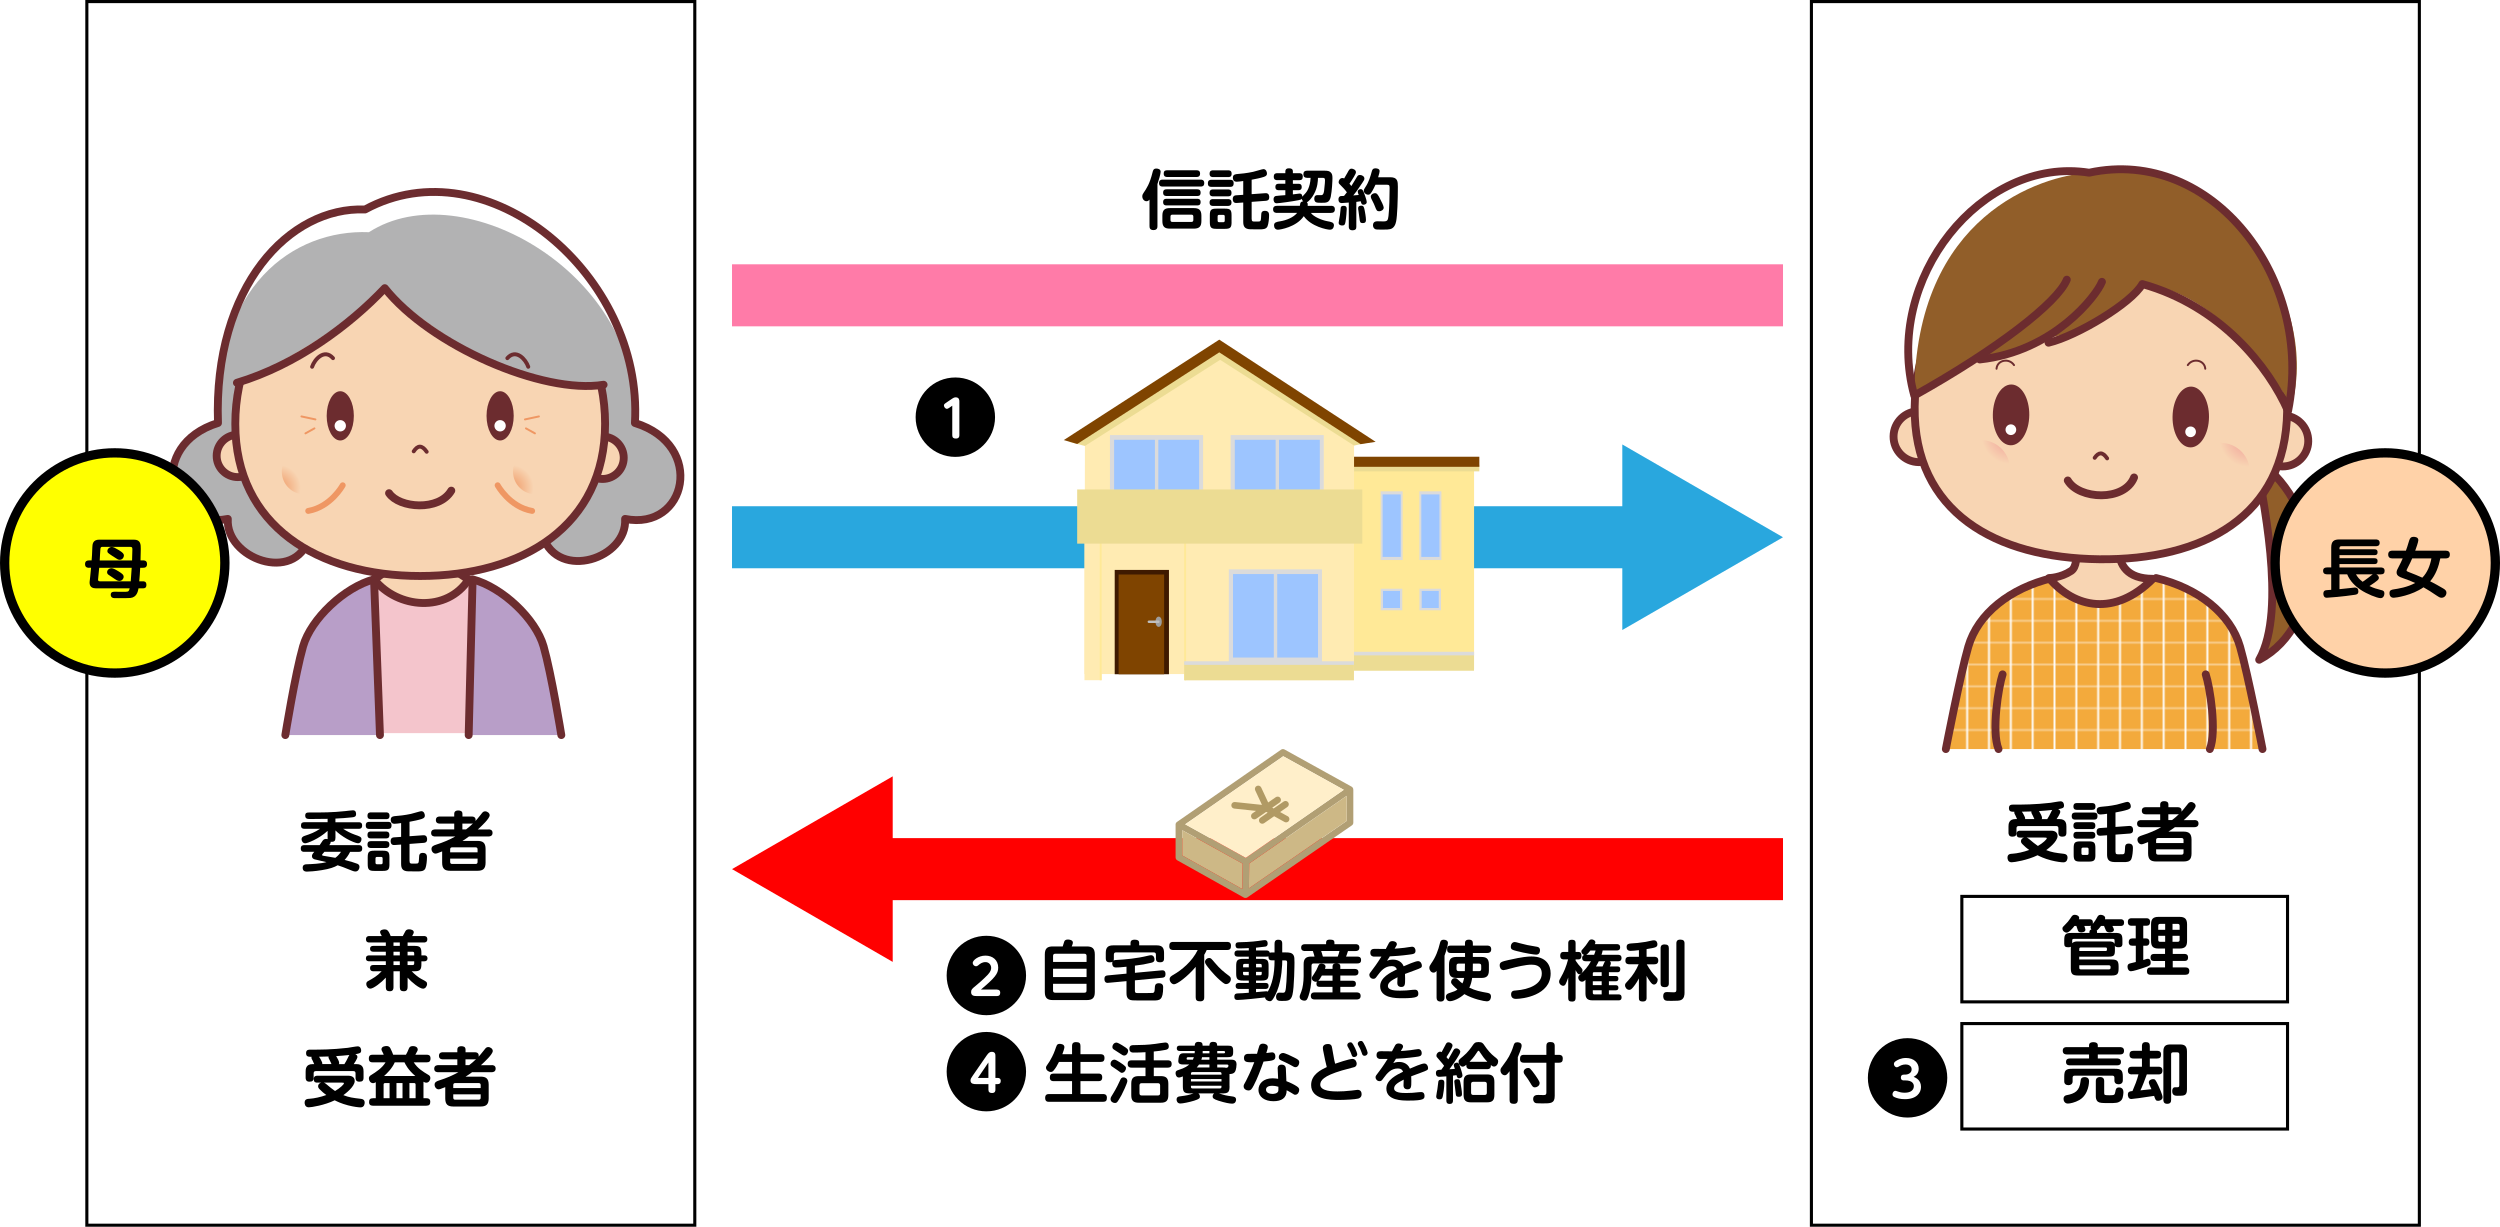 <?xml version="1.0" encoding="UTF-8"?><svg id="_이어_2" xmlns="http://www.w3.org/2000/svg" xmlns:xlink="http://www.w3.org/1999/xlink" viewBox="0 0 806 395.5"><defs><style>.cls-1{stroke-width:1.27px;}.cls-1,.cls-2,.cls-3,.cls-4,.cls-5,.cls-6,.cls-7,.cls-8,.cls-9,.cls-10{fill:none;}.cls-1,.cls-11,.cls-6,.cls-12,.cls-7,.cls-9,.cls-10{stroke-linecap:round;stroke-linejoin:round;}.cls-1,.cls-11,.cls-13,.cls-12,.cls-7,.cls-10{stroke:#6c2c2f;}.cls-14{fill:#fff;}.cls-15{fill:#b89ec8;}.cls-16{fill:#dbdbdb;}.cls-2,.cls-17,.cls-3,.cls-18,.cls-4,.cls-5,.cls-13{stroke-miterlimit:10;}.cls-2,.cls-17,.cls-18{stroke:#000;}.cls-19{fill:#bfbfbf;}.cls-20{fill:#ecdc93;}.cls-17{fill:#ffd2a8;}.cls-17,.cls-18{stroke-width:3px;}.cls-21{fill:url(#radial-gradient-4);}.cls-3{stroke:#29a7de;}.cls-3,.cls-4,.cls-5{stroke-width:20px;}.cls-22{fill:#f3aa3c;}.cls-23{fill:#29a7de;}.cls-18{fill:#ff0;}.cls-4{stroke:red;}.cls-24{fill:#9dc5ff;}.cls-25,.cls-12{fill:#915e29;}.cls-5{stroke:#ff7ba8;}.cls-26{fill:#b2b2b3;}.cls-27{fill:#b19f74;}.cls-11,.cls-13{fill:#f8d5b3;}.cls-11,.cls-13,.cls-12,.cls-10{stroke-width:2.54px;}.cls-28{fill:url(#radial-gradient);}.cls-6,.cls-7{stroke-width:.64px;}.cls-6,.cls-9{stroke:#ef9763;}.cls-29{fill:#3f1a00;}.cls-30{fill:#7f4400;}.cls-31{fill:#6c2c2f;}.cls-32{fill:url(#radial-gradient-2);}.cls-33{fill:#ffefca;}.cls-34{fill:url(#radial-gradient-3);}.cls-35{fill:url(#_規パターンスウォッチ_5);}.cls-36{fill:#f4c5cc;}.cls-37{fill:#b19a64;}.cls-38{fill:#ffe997;}.cls-9{stroke-width:1.91px;}.cls-39{fill:#ffebb2;}.cls-40{fill:#9e9e9e;}.cls-41{fill:red;}.cls-42{fill:#cdb886;}</style><radialGradient id="radial-gradient" cx="-1954.03" cy="1177.3" fx="-1954.03" fy="1177.3" r="11.54" gradientTransform="translate(1340.18 -596.25) scale(.64)" gradientUnits="userSpaceOnUse"><stop offset="0" stop-color="#ef9763"/><stop offset="1" stop-color="#f8d5b3"/></radialGradient><radialGradient id="radial-gradient-2" cx="-1836.76" fx="-1836.76" r="11.54" xlink:href="#radial-gradient"/><pattern id="_規パターンスウォッチ_5" x="0" y="0" width="10.05" height="10.61" patternTransform="translate(-3955.54 -6853.59) scale(.64)" patternUnits="userSpaceOnUse" viewBox="0 0 10.05 10.61"><g><rect class="cls-8" x="0" y="0" width="10.05" height="10.61"/><rect class="cls-22" x="0" y="0" width="10.05" height="10.61"/></g></pattern><radialGradient id="radial-gradient-3" cx="-2384.39" cy="2783.83" fx="-2384.39" fy="2783.83" r="19.73" gradientTransform="translate(1784.22 -1154.67) rotate(.68) scale(.47)" gradientUnits="userSpaceOnUse"><stop offset="0" stop-color="#ef9894"/><stop offset="1" stop-color="#f8d5b3"/></radialGradient><radialGradient id="radial-gradient-4" cx="-2221.21" cy="2783.82" fx="-2221.21" fy="2783.82" r="19.73" xlink:href="#radial-gradient-3"/></defs><g id="_イヤー_1"><g><polygon class="cls-36" points="118.69 187.42 152.38 186.78 154.92 236.36 117.42 236.36 118.69 187.42"/><path class="cls-11" d="M123.78,172.8c.64,4.45,5.08,9.53-3.18,13.98,7.63,9.53,23.52,10.8,30.51,0-12.71-6.99-6.99-15.25-6.99-15.25l-20.34,1.27Z"/><path class="cls-14" d="M117.7,67.54c-13.05-.3-37.55,10.58-44.99,44.06,34.88-26.97,52.09-26.51,52.09-26.51,0,0,53.61,9.24,75.47,23.2-16.02-44.61-59.83-55.6-82.57-40.75Z"/><path class="cls-26" d="M175.02,172.99c5.12,14.42,27.3,6.99,26.51-5.69,19.82,3.96,26.17-23.79,3.17-30.93,2.77-47.58-55.53-81.04-85.76-61.51-24.29-1-50.2,17.4-48.66,61.51-23,7.14-16.65,34.89,3.17,30.93-.79,12.69,21.57,21.04,26.22,6.16,35.77,0,30.95-.46,75.34-.46Z"/><path class="cls-10" d="M175.02,172.99c5.12,14.42,27.3,6.99,26.51-5.69,19.82,3.96,26.17-23.79,3.17-30.93,2.77-47.58-47.68-90.17-87.01-68.83-24.29-1-48.95,24.73-47.41,68.83-23,7.14-16.65,34.89,3.17,30.93-.79,12.69,21.57,21.04,26.22,6.16,35.77,0,30.95-.46,75.34-.46Z"/><g><path class="cls-13" d="M83.53,147c0,3.78-3.08,6.83-6.86,6.82-3.78,0-6.83-3.08-6.82-6.86,.01-3.78,3.08-6.83,6.86-6.82,3.78,.01,6.83,3.08,6.82,6.86Z"/><path class="cls-13" d="M201.09,147.6c0,3.78-3.08,6.83-6.86,6.82-3.78,0-6.83-3.08-6.82-6.86,.01-3.78,3.08-6.83,6.86-6.82,3.78,.01,6.83,3.08,6.82,6.86Z"/></g><path class="cls-13" d="M195.08,136.63c0,32.92-26.69,49.07-59.61,49.07s-59.61-16.14-59.61-49.07,26.69-59.61,59.61-59.61,59.61,26.69,59.61,59.61Z"/><g><path class="cls-31" d="M114.08,134.07c0,4.39-1.96,7.94-4.38,7.94s-4.38-3.56-4.38-7.94,1.96-7.94,4.38-7.94,4.38,3.56,4.38,7.94Z"/><path class="cls-14" d="M111.53,137.27c0,1.01-.82,1.83-1.83,1.83s-1.83-.82-1.83-1.83,.82-1.83,1.83-1.83,1.83,.82,1.83,1.83Z"/><path class="cls-31" d="M165.62,134.07c0,4.39-1.96,7.94-4.38,7.94s-4.38-3.56-4.38-7.94,1.96-7.94,4.38-7.94,4.38,3.56,4.38,7.94Z"/><path class="cls-14" d="M163.06,137.27c0,1.01-.82,1.83-1.83,1.83s-1.83-.82-1.83-1.83,.82-1.83,1.83-1.83,1.83,.82,1.83,1.83Z"/></g><g><path class="cls-9" d="M99.37,164.72c7.31-1.27,11.12-8.26,11.12-8.26"/><path class="cls-9" d="M171.56,164.72c-7.31-1.27-11.12-8.26-11.12-8.26"/></g><path class="cls-1" d="M133.38,145.51c1.27-1.91,2.59-2.16,4.18,.14"/><path class="cls-10" d="M125.43,159c3.26,4.84,16.1,5.92,20.07-.82"/><g><path class="cls-28" d="M105.53,152.04c0,4.05-3.28,7.34-7.34,7.34s-7.34-3.28-7.34-7.34,3.28-7.33,7.34-7.33,7.34,3.28,7.34,7.33Z"/><path class="cls-32" d="M180.07,152.04c0,4.05-3.28,7.34-7.34,7.34s-7.34-3.28-7.34-7.34,3.28-7.33,7.34-7.33,7.34,3.28,7.34,7.33Z"/></g><path class="cls-26" d="M119.68,77.19c-18.6,3.72-42.79,19.07-46.04,46.97,21.86-7.44,47.79-27.63,50.41-31.26,14.7,13.12,46.33,36.84,74.7,30.33-11.16-38.6-36.28-54.88-79.06-46.04Z"/><path class="cls-10" d="M76.38,123.41c19.07-5.72,36.23-18.43,47.67-30.51,14.62,18.43,50.85,34.32,70.55,31.14"/><g><path class="cls-1" d="M100.62,118.25c.79-2.38,3.96-5.95,6.74-2.78"/><path class="cls-1" d="M170.31,118.25c-.79-2.38-3.96-5.95-6.74-2.78"/></g><path class="cls-15" d="M120.6,186.78c-9.53,2.54-20.34,12.71-22.88,21.61-2.54,8.9-5.72,28.6-5.72,28.6h30.51l-1.91-50.21Z"/><path class="cls-15" d="M152.38,186.78c9.53,2.54,20.34,12.71,22.88,21.61,2.54,8.9,5.72,28.6,5.72,28.6h-29.87l1.27-50.21Z"/><path class="cls-10" d="M122.5,236.99l-1.91-50.21c-9.53,2.54-20.34,12.71-22.88,21.61-2.54,8.9-5.72,28.6-5.72,28.6"/><path class="cls-10" d="M151.1,236.99l1.27-50.21c9.53,2.54,20.34,12.71,22.88,21.61,2.54,8.9,5.72,28.6,5.72,28.6"/><g><line class="cls-6" x1="97.19" y1="134.26" x2="101.69" y2="135.22"/><line class="cls-6" x1="98.48" y1="139.72" x2="101.37" y2="138.11"/><line class="cls-6" x1="173.74" y1="134.26" x2="169.25" y2="135.22"/><line class="cls-6" x1="172.46" y1="139.72" x2="169.57" y2="138.11"/></g></g><g><path d="M373.16,72.88c0,.36,0,1.3-1.28,1.3-1.18,0-1.28-.76-1.28-1.3v-8.54c-.17,.21-.44,.54-.97,.54-.69,0-1.36-.63-1.36-1.6,0-.34,.04-.54,.38-1.05,1.03-1.51,2.02-2.98,2.92-6.63,.17-.71,.31-1.26,1.26-1.26,.4,0,1.36,.15,1.36,1.03,0,.67-.63,2.86-1.03,3.97v13.54Zm1.64-12.74c-.27,0-1.13,0-1.13-1.11s.86-1.11,1.13-1.11h12.32c.29,0,1.13,0,1.13,1.11s-.82,1.11-1.13,1.11h-12.32Zm12.53,11.13c0,1.83-.78,2.44-2.44,2.44h-7.73c-1.66,0-2.41-.61-2.41-2.44v-1.74c0-1.85,.78-2.44,2.41-2.44h7.73c1.57,0,2.44,.53,2.44,2.44v1.74Zm-11.21-8.08c-.31,0-1.13,0-1.13-1.07,0-1.01,.67-1.09,1.13-1.09h9.85c.31,0,1.11,0,1.11,1.07s-.67,1.09-1.11,1.09h-9.85Zm0,3.04c-.31,0-1.13,0-1.13-1.05s.69-1.09,1.13-1.09h9.81c.36,0,1.15,0,1.15,1.07s-.78,1.07-1.11,1.07h-9.85Zm.17-9.17c-.31,0-1.11-.02-1.11-1.07s.65-1.09,1.11-1.09h9.49c.31,0,1.13,0,1.13,1.07s-.82,1.09-1.13,1.09h-9.49Zm8.44,12.77c0-.38-.15-.63-.63-.63h-6.13c-.5,0-.61,.31-.61,.63v1.09c0,.4,.17,.63,.61,.63h6.13c.44,0,.63-.23,.63-.63v-1.09Z"/><path d="M390.53,60.24c-.36,0-1.11-.02-1.11-1.11,0-1.03,.59-1.16,1.11-1.16h6.09c.38,0,1.11,.02,1.11,1.11s-.59,1.16-1.11,1.16h-6.09Zm.55-3.15c-.31,0-1.11,0-1.11-1.07s.73-1.11,1.11-1.11h4.89c.31,0,1.11,0,1.11,1.09s-.71,1.09-1.11,1.09h-4.89Zm0,6.21c-.31,0-1.11,0-1.11-1.09s.71-1.13,1.11-1.13h4.83c.34,0,1.13,.02,1.13,1.11s-.69,1.11-1.13,1.11h-4.83Zm0,3.09c-.31,0-1.11,0-1.11-1.09s.73-1.11,1.11-1.11h4.83c.31,0,1.13,.02,1.13,1.09s-.8,1.11-1.18,1.11h-4.79Zm5.98,5.19c0,1.81-.4,2.2-2.18,2.2h-2.65c-1.76,0-2.18-.38-2.18-2.2v-2.14c0-1.79,.38-2.18,2.2-2.18h2.6c1.81,0,2.2,.38,2.2,2.18v2.14Zm-2.2-1.81c0-.34-.15-.5-.5-.5h-1.3c-.36,0-.5,.19-.5,.5v1.37c0,.29,.15,.5,.5,.5h1.3c.36,0,.5-.21,.5-.5v-1.37Zm8.69,.88c0,.78,.34,.78,1.09,.78,1.34,0,1.43-.02,1.55-.1,.31-.17,.34-.34,.42-1.93,.02-.67,.06-1.43,1.2-1.43,1.34,0,1.34,1.03,1.34,1.47,0,.95-.15,2.65-.5,3.51-.42,.99-1.57,.99-2.52,.99-.59,0-2.65-.02-2.98-.02-1.89-.04-2.33-.95-2.33-2.42v-6.21l-2.14,.15c-1.18,.08-1.24-.9-1.24-1.28,0-.59,.19-1.13,1.11-1.2l2.27-.15v-4.45c-.55,.08-1.6,.23-2.1,.23-1.2,0-1.24-.94-1.24-1.3,0-1.07,.84-1.13,1.57-1.2,.92-.06,2.9-.25,4.93-.69,.55-.1,2.98-.88,3.34-.88,.84,0,1.15,.86,1.15,1.43,0,.31-.06,.78-.97,1.07-1.07,.36-2.62,.67-3.97,.92v4.66l4.43-.32c1.22-.08,1.24,.99,1.24,1.28,0,1.03-.61,1.13-1.11,1.18l-4.56,.34v5.58Z"/><path d="M429.1,66.35c.52,0,1.26,.1,1.26,1.13,0,.84-.46,1.16-1.26,1.16h-6.47c.82,1.24,3.59,2.37,5.27,2.67,1.28,.23,2.16,.38,2.16,1.32,0,.15-.06,1.43-1.3,1.43-.9,0-6.07-1.01-8.42-4.37-2.41,3.55-7.68,4.37-8.31,4.37-.84,0-1.28-.61-1.28-1.41,0-.97,.78-1.11,2.06-1.32,1.81-.29,4.22-1.2,5.38-2.69h-6.49c-.36,0-1.26-.04-1.26-1.13,0-.97,.63-1.15,1.26-1.15h7.37c.13-.82,.15-.92,.27-1.07,.25-.32,.63-.36,.82-.38-.38-.34-.44-.63-.46-.84-.17,.25-.4,.34-1.09,.48-1.87,.38-6.28,.99-7.03,.99-.88,0-.99-.92-.99-1.26,0-.9,.55-1.03,.73-1.09,.31-.08,2.58-.23,3.07-.27v-1.6h-2.12c-.29,0-1.09,0-1.09-1.03,0-.97,.65-1.05,1.09-1.05h2.12v-1.16h-2.62c-.34,0-1.11-.02-1.11-1.11,0-1.01,.59-1.13,1.11-1.13h2.62v-.55c0-.63,.31-1.03,1.11-1.03s1.32,.19,1.32,1.03v.55h2.1c.29,0,1.09,0,1.09,1.07,0,.82-.29,1.18-1.09,1.18h-2.1v1.16h1.76c.31,0,1.09,0,1.09,1.03,0,.9-.57,1.05-1.09,1.05h-1.76v1.34c.34-.04,1.91-.27,2.14-.27,.27,0,.86,.04,.9,1.01,.08-.13,.73-.82,1.11-1.22,.23-.27,1.41-1.68,1.57-4.85h-1.13c-.76,0-1.2-.36-1.2-1.07s.19-1.24,1.26-1.24h5.52c.82,0,1.68,0,2.25,.82,.21,.31,.34,.69,.34,1.57s-.15,4.14-.55,6.03c-.42,1.93-1.43,1.93-2.96,1.93-.52,0-1.47,0-1.78-.17-.55-.27-.57-.94-.57-1.11,0-1.2,.8-1.2,1.09-1.2,.19,0,1.09,.02,1.28,0,.61-.06,.73-.97,.8-1.43,.27-2.1,.29-3.28,.29-3.42,0-.71-.42-.71-.82-.71h-1.45c-.02,.97-.08,3.04-1.3,5.25-.65,1.2-1.66,2.39-2.29,2.6,.17,.15,.29,.31,.29,.76,0,.17-.02,.34-.02,.42h7.5Z"/><path d="M434.84,65.3c-.57,.04-1.85,.17-2.25,.17-.25,0-1.07,0-1.07-1.2,0-.48,.21-.8,.44-.94,.19-.13,.34-.13,1.36-.17,.23-.27,.42-.48,.92-1.16-.71-.97-1.47-1.74-1.72-1.97-.84-.82-.94-.9-.94-1.34s.38-1.3,1.22-1.3c.27,0,.4,.06,.55,.15,.31-.48,.69-1.16,1.01-1.74,.57-1.07,.76-1.43,1.36-1.43,.46,0,1.43,.36,1.43,1.11,0,.38-.15,.65-.63,1.49-.44,.76-1.07,1.72-1.45,2.25,.21,.27,.34,.42,.61,.76,.71-1.13,1.05-1.68,1.51-2.48,.48-.84,.63-1.09,1.24-1.09s1.45,.4,1.45,1.16c0,.38-.17,.63-.69,1.41-1.7,2.58-2.31,3.34-2.9,4.03,1.07-.08,1.2-.08,1.76-.15-.19-.48-.31-.82-.31-1.09,0-.57,.61-.8,.97-.8,.5,0,.71,.38,1.03,1.18,.08,.21,.9,2.35,.9,2.98,0,.69-.73,.88-1.05,.88-.59,0-.69-.38-.9-1.13-.25,.04-1.22,.19-1.41,.21v8.02c0,.63-.17,1.13-1.28,1.13s-1.15-.82-1.15-1.13v-7.79Zm-.65,2c0,.34-.17,3.07-.4,4.22-.15,.82-.31,1.18-1.03,1.18-.31,0-1.18-.06-1.18-.88,0-.4,.38-2.08,.42-2.44,.04-.38,.21-2.16,.25-2.39,.1-.63,.69-.63,.94-.63,.9,0,.99,.52,.99,.94Zm5.79,.57c.08,.44,.4,2.1,.4,2.98,0,.5-.04,1.07-1.01,1.07-.9,0-.94-.34-1.09-1.6-.15-1.24-.21-1.68-.29-2.18-.1-.59-.13-.74-.13-.99,0-.78,.69-.84,1.05-.84,.76,0,.86,.57,1.07,1.55Zm8.23-10.73c2.39,0,2.46,1.34,2.46,3.11,0,4.14-.19,9.39-.55,11.11-.19,.97-.67,2.25-1.97,2.52-.46,.11-.97,.15-2.67,.15-1.51,0-1.85-.04-2.1-.15-.52-.23-.73-.78-.73-1.26,0-1.28,1.13-1.28,1.49-1.28,.29,0,1.6,.04,1.85,.04,1.36,0,1.47-.36,1.66-1.76,.27-2.14,.36-6.49,.36-8.86,0-.8,0-1.2-.78-1.2h-3.78c-.76,1.68-1.3,2.48-1.41,2.62-.31,.44-.55,.59-.94,.59-.69,0-1.41-.55-1.41-1.26,0-.38,.13-.59,.48-1.13,1.18-1.72,1.68-3.61,2.08-5.06,.15-.52,.29-1.05,1.22-1.05,.38,0,1.32,.1,1.32,.9,0,.36-.13,.82-.48,1.97h3.91Zm-3.28,6.97c.34,.63,1.18,2.27,1.18,2.83,0,.65-.73,1.18-1.47,1.18s-.9-.4-1.3-1.43c-.29-.78-.42-1.03-1.15-2.48-.13-.27-.25-.52-.25-.82,0-.61,.59-1.01,1.15-1.09,.82-.13,1.11,.36,1.85,1.81Z"/></g><g><path d="M108.13,270.22c0,.71-.21,1.28-1.53,1.18,.04,.4-.1,.59-.44,1.07h9.53c.38,0,1.09,.04,1.09,1.07s-.63,1.09-1.09,1.09h-2.81c-.63,1.28-1.26,2.04-1.78,2.6,1.62,.4,3.63,1.05,4.09,1.24,.31,.15,.71,.36,.71,1.01,0,.57-.38,1.49-1.32,1.49-.42,0-1.01-.23-1.05-.25-2.96-1.18-3.3-1.32-4.66-1.76-1.09,.63-2.58,1.18-5.12,1.57-2.16,.36-4.16,.48-4.81,.48-.31,0-1.36,0-1.36-1.24,0-1.09,.9-1.11,1.26-1.13,1.66-.06,4.41-.15,6.42-.69-.61-.17-3.59-.8-3.91-.92-.46-.17-.78-.48-.78-1.01,0-.48,.25-.82,.76-1.39h-3.25c-.4,0-1.11-.04-1.11-1.07,0-.92,.52-1.09,1.11-1.09h4.98c.15-.21,.82-1.26,.97-1.45,.4-.55,.92-.55,1.09-.55,.23,0,.44,.04,.52,.06-.02-.12-.02-.21-.02-.31v-2.35c-2.86,2.65-6.59,4.01-7.2,4.01-.8,0-1.2-.76-1.2-1.34s.48-.88,.97-1.05c2.06-.69,3.19-1.09,5-2.29h-5.04c-.5,0-1.11-.11-1.11-1.05,0-.84,.42-1.07,1.11-1.07h7.47v-1.09c-1.83,.04-3.67,.06-5.52,.06-.88,0-1.7,0-1.7-1.11,0-.99,.73-.99,1.18-.99,4.41,0,7.62,0,11.8-.46,.38-.04,2.06-.25,2.39-.25,.92,0,1.03,.71,1.03,1.22,0,.82-.5,.97-1.28,1.05-1.53,.19-4.01,.34-5.38,.4v1.18h7.52c.42,0,1.09,.06,1.09,1.05,0,.92-.55,1.07-1.09,1.07h-5.02c1.03,.71,2.5,1.45,3.7,1.87,1.57,.54,2.2,.73,2.2,1.45,0,.67-.38,1.34-1.15,1.34-.57,0-2.27-.69-3.57-1.43-1.34-.76-2.9-1.87-3.67-2.71v2.5Zm-3.55,4.41c-.38,.46-.42,.5-.57,.67-.13,.15-.17,.23-.17,.32,0,.21,.23,.25,.36,.27,1.07,.19,2.81,.46,3.91,.67,.65-.48,1.24-1.05,1.83-1.93h-5.35Z"/><path d="M119.03,267.24c-.36,0-1.11-.02-1.11-1.11,0-1.03,.59-1.16,1.11-1.16h6.09c.38,0,1.11,.02,1.11,1.11s-.59,1.16-1.11,1.16h-6.09Zm.55-3.15c-.31,0-1.11,0-1.11-1.07s.73-1.11,1.11-1.11h4.89c.31,0,1.11,0,1.11,1.09s-.71,1.09-1.11,1.09h-4.89Zm0,6.21c-.31,0-1.11,0-1.11-1.09s.71-1.13,1.11-1.13h4.83c.34,0,1.13,.02,1.13,1.11s-.69,1.11-1.13,1.11h-4.83Zm0,3.09c-.31,0-1.11,0-1.11-1.09s.73-1.11,1.11-1.11h4.83c.31,0,1.13,.02,1.13,1.09s-.8,1.11-1.18,1.11h-4.79Zm5.98,5.19c0,1.81-.4,2.2-2.18,2.2h-2.65c-1.76,0-2.18-.38-2.18-2.2v-2.14c0-1.79,.38-2.18,2.2-2.18h2.6c1.81,0,2.2,.38,2.2,2.18v2.14Zm-2.2-1.81c0-.34-.15-.5-.5-.5h-1.3c-.36,0-.5,.19-.5,.5v1.37c0,.29,.15,.5,.5,.5h1.3c.36,0,.5-.21,.5-.5v-1.37Zm8.69,.88c0,.78,.34,.78,1.09,.78,1.34,0,1.43-.02,1.55-.1,.31-.17,.34-.34,.42-1.93,.02-.67,.06-1.43,1.2-1.43,1.34,0,1.34,1.03,1.34,1.47,0,.95-.15,2.65-.5,3.51-.42,.99-1.57,.99-2.52,.99-.59,0-2.65-.02-2.98-.02-1.89-.04-2.33-.95-2.33-2.42v-6.21l-2.14,.15c-1.18,.08-1.24-.9-1.24-1.28,0-.59,.19-1.13,1.11-1.2l2.27-.15v-4.45c-.55,.08-1.6,.23-2.1,.23-1.2,0-1.24-.94-1.24-1.3,0-1.07,.84-1.13,1.57-1.2,.92-.06,2.9-.25,4.93-.69,.55-.1,2.98-.88,3.34-.88,.84,0,1.15,.86,1.15,1.43,0,.31-.06,.78-.97,1.07-1.07,.36-2.62,.67-3.97,.92v4.66l4.43-.32c1.22-.08,1.24,.99,1.24,1.28,0,1.03-.61,1.13-1.11,1.18l-4.56,.34v5.58Z"/><path d="M157.5,267.39c.27,0,1.3,0,1.3,1.13s-1.03,1.16-1.3,1.16h-6.3c-.67,.5-1.15,.84-2.1,1.43h4.83c1.68,0,2.62,.55,2.62,2.6v4.43c0,2.02-.9,2.6-2.62,2.6h-8.78c-1.72,0-2.6-.61-2.6-2.6v-3.65c-1.55,.65-1.91,.71-2.14,.71-.71,0-1.3-.71-1.3-1.51,0-.86,.78-1.13,1.41-1.34,2.56-.82,4.47-1.66,6.26-2.67h-6.49c-.27,0-1.3,0-1.3-1.13s1.03-1.15,1.3-1.15h6.15v-1.87h-4.64c-.25,0-1.28,0-1.28-1.13s.92-1.16,1.28-1.16h4.64v-.84c0-.88,.65-1.11,1.24-1.11,.76,0,1.41,.19,1.41,1.11v.84h2.96c1.24,0,1.36,.8,1.26,1.43,.31-.36,.82-.9,1.81-2.18,.44-.59,.71-.92,1.28-.92,.71,0,1.47,.57,1.47,1.26,0,1.07-2.65,3.53-3.82,4.58h3.46Zm-3.53,7.41v-.99c0-.42-.23-.63-.63-.63h-7.58c-.4,0-.63,.21-.63,.63v.99h8.84Zm-8.84,2.02v1.09c0,.42,.23,.63,.63,.63h7.58c.4,0,.63-.21,.63-.63v-1.09h-8.84Zm5.14-9.43c.8-.59,1.49-1.22,2.2-1.91-.13,.04-.21,.04-.44,.04h-2.96v1.87h1.2Z"/></g><path d="M131.4,318.28c0,.42-.06,1.3-1.18,1.3-.9,0-1.32-.32-1.32-1.3v-5.14h-2.04v5.14c0,.42-.04,1.3-1.15,1.3-.9,0-1.32-.32-1.32-1.3v-3.09c-1.41,1.57-3.99,3.55-4.98,3.55-.78,0-1.32-.74-1.32-1.51,0-.32,.1-.67,.52-.9,1.64-.9,3.04-1.68,4.43-3.19h-2.62c-.36,0-1.11-.04-1.11-1.01s.69-1.01,1.11-1.01h3.97v-1.2h-5.35c-.34,0-1.07-.06-1.07-.94,0-.71,.44-.97,1.07-.97h5.35v-1.18h-4.01c-.25,0-1.07,0-1.07-.94,0-.76,.5-.94,1.07-.94h4.01v-1.09h-5.29c-.27,0-1.11,0-1.11-1.03s.8-1.05,1.11-1.05h3.99c-.06-.13-.15-.29-.29-.55-.06-.11-.27-.48-.27-.71,0-.76,1.03-.88,1.43-.88,.65,0,1.22,.08,1.99,2.14h3.91c.15-.25,.73-1.41,.88-1.64,.27-.44,.78-.53,1.15-.53,.46,0,1.51,.19,1.51,.95,0,.29-.25,.73-.52,1.22h3.78c.27,0,1.11,0,1.11,1.03s-.82,1.05-1.11,1.05h-5.25v1.09h2.1c1.93,0,2.35,.42,2.35,2.37v.69h.94c.82,0,1.03,.57,1.03,.95,0,.55-.31,.97-1.03,.97h-.94v.82c0,1.93-.4,2.39-2.35,2.39h-.78c.88,.92,2.18,2,3.09,2.46,1.57,.82,1.87,.97,1.87,1.64,0,.71-.55,1.51-1.3,1.51-1.15,0-3.7-2.1-4.98-3.55v3.09Zm-2.5-14.42h-2.04v1.09h2.04v-1.09Zm0,2.98h-2.04v1.18h2.04v-1.18Zm0,3.09h-2.04v1.2h2.04v-1.2Zm4.64-1.91v-.65c0-.34-.15-.53-.5-.53h-1.64v1.18h2.14Zm0,1.91h-2.14v1.2h1.64c.31,0,.5-.15,.5-.5v-.69Z"/><g><path d="M661.13,267.81c.5,0,2.23,0,2.23,1.7,0,1.89-3.19,4.22-3.67,4.56,1.91,.74,2.86,.86,5.73,1.2,.63,.08,1.15,.38,1.15,1.22,0,.12,0,1.53-1.32,1.53-.63,0-2.23-.19-4.01-.65-2.23-.57-3.65-1.3-4.33-1.64-3.28,1.6-7.54,2.27-8.36,2.27-1.34,0-1.34-1.34-1.34-1.49,0-1.18,.88-1.24,1.68-1.28,1.36-.08,3.51-.53,5.31-1.2-.69-.5-1.45-1.11-2.23-1.93-.36-.4-.42-.65-.42-.9,0-.57,.42-.97,.97-1.16h-1.26c-.44,0-1.11-.06-1.11-1.13s.8-1.09,1.11-1.09h9.87Zm-10.83-3.74c-.06-.15-.44-.97-.52-1.16-.34-.65-.38-.71-.38-.9,0-.13,.02-.21,.06-.29-1.05-.02-1.78-.02-1.78-1.2,0-1.11,.84-1.11,1.28-1.11,3.25,0,6.97,0,12.14-.59,.46-.06,2.71-.48,3.23-.48,.78,0,1.11,.67,1.11,1.3,0,.88-.42,.97-1.91,1.24,.21,.08,.71,.29,.71,.86s-1.15,2.29-1.2,2.33h.94c2.14,0,2.23,1.58,2.23,2.44v1.93c0,.99-.42,1.3-1.36,1.3-1.18,0-1.22-.86-1.22-1.3v-1.41c0-.48-.23-.71-.71-.71h-12.09c-.5,0-.71,.25-.71,.71v1.43c0,.97-.44,1.28-1.36,1.28-1.15,0-1.22-.86-1.22-1.3v-1.93c0-.82,.06-2.44,2.23-2.44h.55Zm5.58,0c-.08-.13-.36-.82-.44-.97-.38-.69-.61-1.11-.52-1.49-.73,.04-.97,.04-3.07,.08,.29,.38,.52,.8,.73,1.24,.19,.36,.4,.76,.31,1.13h2.98Zm-2.48,5.96c.29,.1,.46,.21,.97,.63,.86,.73,1.72,1.45,2.65,2.08,1.64-.94,2.86-2.14,2.86-2.46,0-.25-.23-.25-.8-.25h-5.67Zm6.63-5.96c.42-.61,.82-1.41,1.01-1.81,.1-.21,.5-1.03,.59-1.13-1.93,.19-2.54,.25-4.26,.36,.4,.65,.99,1.66,.99,2.23,0,.19-.06,.27-.15,.36h1.83Z"/><path d="M669.03,264.24c-.36,0-1.11-.02-1.11-1.11,0-1.03,.59-1.16,1.11-1.16h6.09c.38,0,1.11,.02,1.11,1.11s-.59,1.16-1.11,1.16h-6.09Zm.55-3.15c-.31,0-1.11,0-1.11-1.07s.73-1.11,1.11-1.11h4.89c.31,0,1.11,0,1.11,1.09s-.71,1.09-1.11,1.09h-4.89Zm0,6.21c-.31,0-1.11,0-1.11-1.09s.71-1.13,1.11-1.13h4.83c.34,0,1.13,.02,1.13,1.11s-.69,1.11-1.13,1.11h-4.83Zm0,3.09c-.31,0-1.11,0-1.11-1.09s.73-1.11,1.11-1.11h4.83c.31,0,1.13,.02,1.13,1.09s-.8,1.11-1.18,1.11h-4.79Zm5.98,5.19c0,1.81-.4,2.2-2.18,2.2h-2.65c-1.76,0-2.18-.38-2.18-2.2v-2.14c0-1.79,.38-2.18,2.2-2.18h2.6c1.81,0,2.2,.38,2.2,2.18v2.14Zm-2.2-1.81c0-.34-.15-.5-.5-.5h-1.3c-.36,0-.5,.19-.5,.5v1.37c0,.29,.15,.5,.5,.5h1.3c.36,0,.5-.21,.5-.5v-1.37Zm8.69,.88c0,.78,.34,.78,1.09,.78,1.34,0,1.43-.02,1.55-.1,.31-.17,.34-.34,.42-1.93,.02-.67,.06-1.43,1.2-1.43,1.34,0,1.34,1.03,1.34,1.47,0,.95-.15,2.65-.5,3.51-.42,.99-1.57,.99-2.52,.99-.59,0-2.65-.02-2.98-.02-1.89-.04-2.33-.95-2.33-2.42v-6.21l-2.14,.15c-1.18,.08-1.24-.9-1.24-1.28,0-.59,.19-1.13,1.11-1.2l2.27-.15v-4.45c-.55,.08-1.6,.23-2.1,.23-1.2,0-1.24-.94-1.24-1.3,0-1.07,.84-1.13,1.57-1.2,.92-.06,2.9-.25,4.93-.69,.55-.1,2.98-.88,3.34-.88,.84,0,1.15,.86,1.15,1.43,0,.31-.06,.78-.97,1.07-1.07,.36-2.62,.67-3.97,.92v4.66l4.43-.32c1.22-.08,1.24,.99,1.24,1.28,0,1.03-.61,1.13-1.11,1.18l-4.56,.34v5.58Z"/><path d="M707.5,264.39c.27,0,1.3,0,1.3,1.13s-1.03,1.16-1.3,1.16h-6.3c-.67,.5-1.15,.84-2.1,1.43h4.83c1.68,0,2.62,.55,2.62,2.6v4.43c0,2.02-.9,2.6-2.62,2.6h-8.78c-1.72,0-2.6-.61-2.6-2.6v-3.65c-1.55,.65-1.91,.71-2.14,.71-.71,0-1.3-.71-1.3-1.51,0-.86,.78-1.13,1.41-1.34,2.56-.82,4.47-1.66,6.26-2.67h-6.49c-.27,0-1.3,0-1.3-1.13s1.03-1.15,1.3-1.15h6.15v-1.87h-4.64c-.25,0-1.28,0-1.28-1.13s.92-1.16,1.28-1.16h4.64v-.84c0-.88,.65-1.11,1.24-1.11,.76,0,1.41,.19,1.41,1.11v.84h2.96c1.24,0,1.36,.8,1.26,1.43,.31-.36,.82-.9,1.81-2.18,.44-.59,.71-.92,1.28-.92,.71,0,1.47,.57,1.47,1.26,0,1.07-2.65,3.53-3.82,4.58h3.46Zm-3.53,7.41v-.99c0-.42-.23-.63-.63-.63h-7.58c-.4,0-.63,.21-.63,.63v.99h8.84Zm-8.84,2.02v1.09c0,.42,.23,.63,.63,.63h7.58c.4,0,.63-.21,.63-.63v-1.09h-8.84Zm5.14-9.43c.8-.59,1.49-1.22,2.2-1.91-.13,.04-.21,.04-.44,.04h-2.96v1.87h1.2Z"/></g><g><path d="M112.13,346.81c.5,0,2.23,0,2.23,1.7,0,1.89-3.19,4.22-3.67,4.56,1.91,.74,2.86,.86,5.73,1.2,.63,.08,1.15,.38,1.15,1.22,0,.12,0,1.53-1.32,1.53-.63,0-2.23-.19-4.01-.65-2.23-.57-3.65-1.3-4.33-1.64-3.28,1.6-7.54,2.27-8.36,2.27-1.34,0-1.34-1.34-1.34-1.49,0-1.18,.88-1.24,1.68-1.28,1.36-.08,3.51-.53,5.31-1.2-.69-.5-1.45-1.11-2.23-1.93-.36-.4-.42-.65-.42-.9,0-.57,.42-.97,.97-1.16h-1.26c-.44,0-1.11-.06-1.11-1.13s.8-1.09,1.11-1.09h9.87Zm-10.83-3.74c-.06-.15-.44-.97-.52-1.16-.34-.65-.38-.71-.38-.9,0-.13,.02-.21,.06-.29-1.05-.02-1.78-.02-1.78-1.2,0-1.11,.84-1.11,1.28-1.11,3.25,0,6.97,0,12.14-.59,.46-.06,2.71-.48,3.23-.48,.78,0,1.11,.67,1.11,1.3,0,.88-.42,.97-1.91,1.24,.21,.08,.71,.29,.71,.86s-1.15,2.29-1.2,2.33h.94c2.14,0,2.23,1.58,2.23,2.44v1.93c0,.99-.42,1.3-1.36,1.3-1.18,0-1.22-.86-1.22-1.3v-1.41c0-.48-.23-.71-.71-.71h-12.09c-.5,0-.71,.25-.71,.71v1.43c0,.97-.44,1.28-1.36,1.28-1.15,0-1.22-.86-1.22-1.3v-1.93c0-.82,.06-2.44,2.23-2.44h.55Zm5.58,0c-.08-.13-.36-.82-.44-.97-.38-.69-.61-1.11-.52-1.49-.73,.04-.97,.04-3.07,.08,.29,.38,.52,.8,.73,1.24,.19,.36,.4,.76,.31,1.13h2.98Zm-2.48,5.96c.29,.1,.46,.21,.97,.63,.86,.73,1.72,1.45,2.65,2.08,1.64-.94,2.86-2.14,2.86-2.46,0-.25-.23-.25-.8-.25h-5.67Zm6.63-5.96c.42-.61,.82-1.41,1.01-1.81,.1-.21,.5-1.03,.59-1.13-1.93,.19-2.54,.25-4.26,.36,.4,.65,.99,1.66,.99,2.23,0,.19-.06,.27-.15,.36h1.83Z"/><path d="M137.44,354.07c.34,0,1.28,0,1.28,1.13,0,.88-.34,1.28-1.28,1.28h-17.17c-.34,0-1.28,0-1.28-1.13,0-.86,.31-1.28,1.28-1.28h.88v-5.17c-.25,.15-.52,.31-.88,.31-.84,0-1.34-.82-1.34-1.53,0-.4,.19-.74,.57-.99,1.85-1.15,3.7-2.35,4.81-4.2h-4.2c-.38,0-1.2,0-1.2-1.2,0-1.11,.63-1.24,1.2-1.24h3.59c-.06-.23-.13-.4-.36-.82-.34-.61-.36-.78-.36-.92,0-1.07,1.53-1.07,1.64-1.07,.5,0,.97,.19,1.22,.69,.29,.57,.8,1.7,.92,2.12h4.12c.38-.67,.59-1.11,.92-1.95,.17-.38,.36-.84,1.28-.84,1.13,0,1.6,.55,1.6,1.09,0,.29-.06,.44-.78,1.7h3.72c.31,0,1.18,0,1.18,1.16,0,1.05-.48,1.28-1.18,1.28h-4.24c1.28,2,2.98,3,4.7,4.03,.34,.19,.67,.48,.67,1.05,0,.65-.46,1.49-1.32,1.49-.34,0-.61-.15-.9-.31v5.31h.92Zm-11.84,0v-4.89h-1.43c-.44,0-.5,.27-.5,.52v4.37h1.93Zm8.31-7.16c-2.39-2.02-3.21-3.78-3.51-4.41h-3.13c-.9,2.02-2.46,3.51-3.46,4.41h10.1Zm-4.14,2.27h-1.95v4.89h1.95v-4.89Zm2.23,4.89h1.99v-4.37c0-.34-.15-.52-.5-.52h-1.49v4.89Z"/><path d="M158.5,343.39c.27,0,1.3,0,1.3,1.13s-1.03,1.16-1.3,1.16h-6.3c-.67,.5-1.15,.84-2.1,1.43h4.83c1.68,0,2.62,.55,2.62,2.6v4.43c0,2.02-.9,2.6-2.62,2.6h-8.78c-1.72,0-2.6-.61-2.6-2.6v-3.65c-1.55,.65-1.91,.71-2.14,.71-.71,0-1.3-.71-1.3-1.51,0-.86,.78-1.13,1.41-1.34,2.56-.82,4.47-1.66,6.26-2.67h-6.49c-.27,0-1.3,0-1.3-1.13s1.03-1.15,1.3-1.15h6.15v-1.87h-4.64c-.25,0-1.28,0-1.28-1.13s.92-1.16,1.28-1.16h4.64v-.84c0-.88,.65-1.11,1.24-1.11,.76,0,1.41,.19,1.41,1.11v.84h2.96c1.24,0,1.36,.8,1.26,1.43,.31-.36,.82-.9,1.81-2.18,.44-.59,.71-.92,1.28-.92,.71,0,1.47,.57,1.47,1.26,0,1.07-2.65,3.53-3.82,4.58h3.46Zm-3.53,7.41v-.99c0-.42-.23-.63-.63-.63h-7.58c-.4,0-.63,.21-.63,.63v.99h8.84Zm-8.84,2.02v1.09c0,.42,.23,.63,.63,.63h7.58c.4,0,.63-.21,.63-.63v-1.09h-8.84Zm5.14-9.43c.8-.59,1.49-1.22,2.2-1.91-.13,.04-.21,.04-.44,.04h-2.96v1.87h1.2Z"/></g><line class="cls-5" x1="236" y1="95.21" x2="574.84" y2="95.21"/><g><line class="cls-3" x1="236" y1="173.21" x2="531.79" y2="173.21"/><polygon class="cls-23" points="523.03 203.12 574.84 173.21 523.03 143.29 523.03 203.12"/></g><g><line class="cls-4" x1="574.84" y1="280.21" x2="279.05" y2="280.21"/><polygon class="cls-41" points="287.81 250.29 236 280.2 287.81 310.12 287.81 250.29"/></g><rect class="cls-2" x="28" y=".5" width="196" height="394.5"/><rect class="cls-2" x="584" y=".5" width="196" height="394.5"/><circle class="cls-18" cx="37" cy="181.5" r="35.5"/><path d="M28.7,183.06c-.42,0-1.28-.06-1.28-1.18,0-1.05,.69-1.2,1.28-1.2h.84c.1-1.3,.15-1.83,.23-4.24,.04-.92,.1-2.46,2.23-2.46h11.13c2.25,0,2.25,1.55,2.25,3.02,0,.71-.06,2.88-.08,3.67h.82c.4,0,1.28,.02,1.28,1.18,0,1.01-.63,1.2-1.28,1.2h-.92c-.06,1.49-.21,3.23-.31,4.37h1.2c.34,0,1.11,0,1.11,1.13,0,1.05-.63,1.13-1.11,1.13h-1.43c-.19,.99-.55,2.9-2.65,3.11-.57,.06-2.62,.06-3.7,.06-1.51,0-1.76,0-2.06-.15-.4-.19-.55-.57-.55-.95,0-.97,.8-.97,1.2-.97,.57,0,3.07,.02,3.57,.02,1.05-.02,1.11-.27,1.34-1.13h-10.98c-1.95,0-1.95-1.47-1.95-1.97,0-.1,.13-1.18,.19-1.72,.08-.82,.15-1.28,.29-2.94h-.65Zm3.28,0c-.08,1.05-.08,1.07-.31,3.19-.02,.19-.06,.5-.06,.69,0,.46,.42,.48,.78,.48h9.76c.15-1.85,.17-2.1,.31-4.37h-10.48Zm10.6-2.37c.04-1.11,.1-2.44,.1-3.55,0-.44-.02-.84-.71-.84h-8.86c-.34,0-.67,.02-.73,.61-.08,.61-.19,3.23-.23,3.78h10.44Zm-4.33,3.53c1.24,.78,1.62,1.13,1.62,1.72,0,.67-.57,1.36-1.39,1.36-.59,0-1.11-.38-1.62-.73-.27-.21-1.62-1.09-1.89-1.28-.23-.17-.44-.4-.44-.82,0-.76,.76-1.28,1.36-1.28,.57,0,1.22,.34,2.35,1.03Zm.15-6.8c1.18,.73,1.55,1.13,1.55,1.7,0,.63-.52,1.36-1.36,1.36-.48,0-.67-.13-2.33-1.22-1.6-1.07-1.64-1.09-1.64-1.62,0-.69,.69-1.3,1.45-1.3,.46,0,1.15,.34,2.33,1.07Z"/><g><path d="M677.37,298.52c-.57,.76-.97,1.22-1.39,1.51,.08,.15,.1,.21,.1,.38v.36h5.84c1.93,0,2.35,.42,2.35,2.35v1.16c0,.38,0,1.11-1.2,1.11-.8,0-1.05-.17-1.24-.48,.02,.19,.02,.42,.02,.65v.84c0,1.62-.34,2.02-2.02,2.02h-9.49v.92h10.35c1.85,0,2.35,.38,2.35,2.31v.55c0,1.91-.46,2.31-2.35,2.31h-10.69c-1.87,0-2.37-.5-2.37-2.37v-6.24c0-.4,.02-.5,.02-.67-.19,.1-.34,.17-.84,.17-.97,0-1.3-.32-1.3-1.11v-1.16c0-1.93,.42-2.35,2.37-2.35h5.75v-.36c0-.36,.23-.67,.63-.78-.1-.15-.25-.34-.25-.63,0-.27,.08-.44,.15-.55-.19,.04-.25,.06-.52,.06h-1.66c.17,.44,.36,.92,.36,1.22,0,.84-1.2,.86-1.36,.86-.67,0-.88-.29-1.01-.48-.04-.08-.46-1.34-.55-1.6h-.61c-.67,.88-1.78,2.16-2.58,2.16-.55,0-1.3-.55-1.3-1.32,0-.42,.13-.52,1.07-1.47,.38-.36,.99-1.03,1.49-1.81,.61-.99,.84-1.15,1.45-1.15s1.39,.36,1.39,1.01c0,.17-.04,.29-.1,.42h3.42c.61,0,1.09,.21,1.09,1.07,0,.21-.02,.32-.02,.4,.46-.5,1.09-1.49,1.28-1.87,.31-.61,.55-1.03,1.24-1.03,.65,0,1.47,.36,1.47,1.05,0,.17-.02,.27-.06,.38h5.04c.31,0,1.11,.02,1.11,1.07,0,.97-.59,1.09-1.11,1.09h-2.65c.13,.23,.5,.99,.5,1.22,0,.86-1.24,.86-1.41,.86-.76,0-1.05-.34-1.2-.65-.1-.23-.5-1.24-.59-1.43h-.99Zm2.48,5c.71,0,1.57,0,1.89,.8v-1.18c0-.23-.1-.44-.46-.44h-12.74c-.31,0-.46,.17-.46,.44v.97c.52-.59,1.22-.59,1.95-.59h9.83Zm-9.49,3.09h8.5c.29,0,.42-.17,.42-.42v-.31c0-.27-.13-.42-.42-.42h-8c-.36,0-.5,.19-.5,.5v.65Zm0,4.6v.82c0,.32,.13,.5,.5,.5h9.11c.48,0,.48-.46,.48-.5v-.32c0-.29-.19-.5-.48-.5h-9.62Z"/><path d="M688.56,304.9h-1.13c-.76,0-1.13-.42-1.13-1.15,0-.78,.4-1.2,1.13-1.2h1.13v-4.09h-1.34c-.34,0-1.2-.02-1.2-1.2,0-1.03,.61-1.22,1.2-1.22h4.77c.31,0,1.2,0,1.2,1.2,0,.82-.4,1.22-1.15,1.22h-1.05v4.09h.9c.88,0,1.09,.65,1.09,1.18,0,.67-.31,1.18-1.09,1.18h-.9v4.6c1.13-.36,1.24-.4,1.47-.4,.69,0,.92,.61,.92,1.2,0,.97-.25,1.03-2.69,1.85-.84,.27-2.94,.97-3.67,.97s-1.11-.74-1.11-1.45c0-.9,.57-1.03,1.03-1.13,.42-.08,1.28-.29,1.64-.4v-5.23Zm11.93,2.65h3.76c.29,0,1.18,0,1.18,1.13s-.78,1.13-1.18,1.13h-3.76v2.08h4.09c.78,0,1.26,.34,1.26,1.18,0,.78-.4,1.2-1.26,1.2h-11.25c-.52,0-1.15-.15-1.15-1.13s.5-1.24,1.15-1.24h4.68v-2.08h-3.53c-.34,0-1.15,0-1.15-1.09,0-.97,.52-1.18,1.15-1.18h3.53v-1.74h-2.1c-1.72,0-2.41-.65-2.41-2.44v-5.33c0-1.74,.65-2.44,2.41-2.44h6.76c1.68,0,2.44,.61,2.44,2.44v5.33c0,1.68-.61,2.44-2.44,2.44h-2.18v1.74Zm-2.44-7.79v-1.91h-1.62c-.5,0-.61,.32-.61,.63v1.28h2.23Zm0,1.95h-2.23v1.32c0,.38,.17,.61,.61,.61h1.62v-1.93Zm2.37-1.95h2.29v-1.28c0-.36-.15-.63-.61-.63h-1.68v1.91Zm0,1.95v1.93h1.68c.42,0,.61-.23,.61-.61v-1.32h-2.29Z"/></g><g><path d="M345.63,339.88v-2.69c0-.31,0-1.22,1.26-1.22,1.13,0,1.45,.44,1.45,1.22v2.69h6.53c.29,0,1.22,0,1.22,1.18,0,1.01-.44,1.3-1.22,1.3h-6.53v3.76h5.82c.36,0,1.2,.02,1.2,1.2,0,1.09-.63,1.24-1.2,1.24h-5.82v4.16h7.33c.31,0,1.2,.02,1.2,1.2,0,.88-.31,1.3-1.2,1.3h-17.49c-.36,0-1.22,0-1.22-1.24,0-1.05,.59-1.26,1.22-1.26h7.45v-4.16h-5.96c-.29,0-1.2,0-1.2-1.16,0-.86,.34-1.28,1.2-1.28h5.96v-3.76h-4.22c-.59,1.22-1.11,2.04-1.66,2.69-.29,.38-.57,.55-.99,.55-.73,0-1.53-.63-1.53-1.37,0-.38,.02-.4,1.18-2.08,.29-.44,1.28-2.29,1.7-3.53,.19-.57,.52-1.49,.63-1.66,.19-.32,.57-.42,.94-.42,.25,0,1.49,.06,1.49,1.07,0,.46-.48,1.74-.67,2.27h3.13Z"/><path d="M360.84,342.35c2.18,1.39,2.18,1.68,2.18,2.04,0,.65-.57,1.49-1.34,1.49-.29,0-.4-.1-1.43-.86-.48-.36-1.03-.71-1.66-1.13-.25-.17-.55-.38-.55-.94,0-.63,.44-1.18,1.01-1.3,.36-.06,.65-.02,1.78,.71Zm.73,10.71c-1.3,2.29-1.43,2.54-2.14,2.54-.57,0-1.39-.4-1.39-1.28,0-.44,.21-.78,.8-1.7,.94-1.49,2.02-3.7,2.16-4.09,.36-.88,.63-1.18,1.22-1.18,.52,0,1.24,.34,1.24,1.18,0,.67-1.57,3.97-1.89,4.54Zm.31-16c1.72,1.07,1.83,1.24,1.83,1.78,0,.5-.44,1.47-1.26,1.47-.38,0-.59-.13-1.76-.92-.25-.17-1.47-.92-1.68-1.09-.15-.11-.38-.32-.38-.78,0-.53,.44-1.39,1.36-1.39,.36,0,1.57,.74,1.89,.92Zm10.1,4.79h4.49c.4,0,1.28,.02,1.28,1.16,0,1.05-.69,1.2-1.28,1.2h-4.49v2.73h2.25c1.64,0,2.44,.59,2.44,2.44v3.7c0,1.81-.73,2.44-2.44,2.44h-7.1c-1.66,0-2.41-.59-2.41-2.44v-3.7c0-1.85,.78-2.44,2.41-2.44h2.18v-2.73h-4.49c-.34,0-1.26-.02-1.26-1.18,0-.99,.61-1.18,1.26-1.18h4.49v-2.62c-1.28,.08-2.54,.12-3.8,.12-.42,0-1.39,0-1.39-1.26,0-1.09,.84-1.13,1.18-1.13,3.07-.06,4.51-.06,7.22-.42,.5-.06,2.71-.44,3.17-.44,1.13,0,1.13,1.11,1.13,1.26,0,.88-.61,1.03-1.11,1.13-.8,.17-2.67,.44-3.74,.52v2.83Zm2.04,8.08c0-.52-.29-.71-.71-.71h-5.23c-.44,0-.71,.21-.71,.71v2.54c0,.53,.29,.71,.71,.71h5.23c.46,0,.71-.23,.71-.71v-2.54Z"/><path d="M396.41,350.19c0,1.91-.42,2.33-2.35,2.33h-1.03c1.95,.63,2.14,.67,4.26,.97,.52,.08,1.22,.17,1.22,1.05,0,.17-.06,1.28-1.26,1.28-.8,0-2.41-.31-4.43-.96-1.55-.5-1.87-.82-1.87-1.37,0-.08,0-.59,.48-.97h-5.06c.48,.38,.48,.9,.48,1.01,0,.59-.34,.84-1.89,1.34-1.49,.46-3.63,.9-4.41,.9-1.05,0-1.22-.95-1.22-1.24,0-.86,.61-1.01,.97-1.05,2.56-.34,2.73-.38,4.51-.97h-1.11c-1.91,0-2.35-.4-2.35-2.33v-3.15c-.48,.19-.9,.36-1.26,.36-.88,0-1.09-.99-1.09-1.43,0-.67,.42-.82,.86-.97,2.31-.71,3.13-1.43,3.55-1.81h-2.14c-.76,0-1.39-.25-1.39-1.11,0-.13,.1-1.41,.36-1.87,.34-.61,.92-.63,1.51-.63h3.4c.02-.23,.04-.32,.04-.42v-.32h-4.85c-.21,0-.94,0-.94-.86,0-.8,.63-.86,.94-.86h4.85c0-.4,.04-1.22,1.18-1.22s1.34,.42,1.36,1.22h2.18c.02-.4,.04-1.22,1.18-1.22,1.05,0,1.3,.4,1.34,1.22h3.36c1.36,0,1.78,.27,1.78,1.66v.42c0,1.32-.38,1.64-1.78,1.64h-3.36v.8h4.24c.84,0,1.99,0,1.99,1.51,0,.13-.04,1.74-.55,2.46-.44,.61-1.18,.65-1.72,.67v3.9Zm-11.82-8.54c.1-.23,.19-.42,.31-.8h-1.87c-.27,0-.46,.02-.46,.52,0,.27,.25,.27,.44,.27h1.57Zm-.63,4.83h9.85v-.32c0-.34-.17-.52-.5-.52h-8.86c-.36,0-.48,.21-.48,.5v.34Zm9.85,1.41h-9.85v.78h9.85v-.78Zm-9.85,2.16v.36c0,.31,.15,.5,.48,.5h8.86c.36,0,.5-.19,.5-.5v-.36h-9.85Zm5.96-5.9v-.94h-3.36c-.15,.23-.34,.5-.73,.94h4.09Zm0-3.3h-2.39c-.02,.17-.06,.36-.21,.8h2.6v-.8Zm-2.18-1.26h2.18v-.74h-2.18v.74Zm4.7,0h2.08c.23,0,.44-.06,.44-.34,0-.17-.02-.4-.44-.4h-2.08v.74Zm1.62,4.56c.71,0,.94,.04,1.22,.11,.17,0,.34-.02,.48-.11s.29-.31,.29-.57c0-.36-.29-.38-.48-.38h-3.13v.94h1.62Z"/><path d="M404.14,350.04c-.5,.95-.82,1.53-1.66,1.53-.67,0-1.53-.44-1.53-1.32,0-.42,.06-.57,.78-1.81,.34-.61,1.64-3.28,2.65-5.98-2.27,.04-3.32,.08-3.32-1.38,0-1.32,1.09-1.32,1.53-1.32,.52,0,2.23,0,2.67-.02,.13-.4,.61-2.31,.76-2.6,.23-.46,.63-.67,1.15-.67,.63,0,1.57,.29,1.57,1.11,0,.34-.06,.52-.48,1.93,.29-.04,1.55-.23,1.83-.23,.73,0,1.09,.57,1.09,1.26,0,1.32-.63,1.41-3.82,1.72-.94,2.64-1.91,5.29-3.21,7.79Zm7.77-5.54c0-1.2,.92-1.26,1.24-1.26,1.32,0,1.39,.97,1.41,1.34,.1,1.6,.15,3,.17,3.99,1.22,.44,2.69,1.2,3.36,1.66,.52,.36,.78,.63,.78,1.15,0,.67-.44,1.57-1.3,1.57-.27,0-.38-.06-1.3-.65-.52-.34-1.28-.71-1.45-.8,0,2.58-1.7,3.53-4.28,3.53-2.73,0-4.81-1.34-4.81-3.67,0-1.91,1.47-3.72,4.58-3.72,.73,0,1.49,.13,1.76,.17-.02-.46-.15-2.79-.15-3.32Zm-1.78,5.56c-1.39,0-1.97,.54-1.97,1.26,0,1.09,1.34,1.36,2.08,1.36,.23,0,1.62-.02,1.87-.92,.06-.21,.04-.34,.04-1.39-.38-.13-1.22-.31-2.02-.31Zm7.05-9.15c1.22,.61,1.7,.86,1.7,1.62,0,.71-.48,1.53-1.2,1.53-.4,0-.52-.08-1.81-.82-.9-.5-2.33-1.13-2.83-1.37-.31-.15-.76-.36-.76-1.01,0-.86,.69-1.38,1.36-1.38s2.69,.99,3.53,1.43Z"/><path d="M430.03,341.05c.06,.31,.27,1.37,.42,1.89,.34-.13,4.54-1.55,5.56-1.55s1.39,1.01,1.39,1.55c0,.61-.34,.94-.73,1.09-.19,.06-3.4,.9-4.05,1.09-5.98,1.78-6.97,3.23-6.97,4.58,0,2.18,4.35,2.18,5.58,2.18,1.15,0,2.86-.08,4.56-.29,1.55-.21,1.76-.23,1.89-.23,1.13,0,1.3,.9,1.3,1.41,0,.94-.63,1.28-1.09,1.41-1.03,.27-4.35,.44-6.17,.44-2.77,0-9.01-.08-9.01-4.81,0-3.4,3.21-4.93,5.04-5.79-.1-.42-.36-1.39-.55-2.31l-.63-3.11c-.02-.15-.08-.46-.08-.76,0-.99,.92-1.26,1.64-1.26,1.07,0,1.24,.63,1.36,1.39l.55,3.09Zm7.56-1.18c0,.57-.5,.92-1.01,.92-.59,0-.69-.31-.92-.97-.38-1.05-.76-1.66-1.11-2.31-.08-.15-.19-.34-.19-.59,0-.38,.36-.88,1.01-.88,.15,0,.23,0,.31,.04,.63,.25,1.91,3.34,1.91,3.78Zm3.34-.4c0,.5-.48,.92-.99,.92-.61,0-.73-.36-.94-1.01-.36-1.05-.5-1.32-1.07-2.33-.08-.13-.19-.34-.19-.57,0-.38,.38-.88,1.01-.88,.15,0,.23,0,.34,.04,.61,.27,1.85,3.34,1.85,3.82Z"/><path d="M449.18,342.75c.38-.15,.97-.38,1.91-.38,.48,0,2.6,.06,3.46,2.16,.99-.44,3.78-1.66,4.62-1.66s1.24,.84,1.24,1.43c0,.67-.15,.74-2.35,1.55-.86,.31-2.23,.84-3.09,1.15,.02,.36,.04,1.09,.04,1.47,0,1.87,0,2.73-1.26,2.73-.17,0-1.26,0-1.26-1.28,0-.29,.06-1.6,.06-1.85-2.18,1.09-3.09,1.83-3.09,2.83,0,1.41,2.39,1.49,3.91,1.49s2.39-.08,4.09-.27c.34-.04,.52-.04,.71-.04,1.03,0,1.09,.9,1.09,1.22,0,.95-.13,1.53-5.12,1.53-2.12,0-7.18,0-7.18-3.88,0-2.81,3.3-4.41,5.38-5.42-.19-.48-.48-1.05-1.72-1.05-2.14,0-3.44,1.55-4.51,3.02-.61,.84-.76,1.07-1.34,1.07-.76,0-1.3-.63-1.3-1.24,0-.42,.13-.57,1.2-1.97,.21-.27,1.2-1.55,2.69-3.95-1.97,.02-2.18,.02-2.48,0-.21-.02-1.09-.13-1.09-1.22,0-1.26,.94-1.28,1.49-1.28s2.98,.06,3.49,.04c.17-.29,.84-1.6,.99-1.87,.17-.29,.42-.67,1.15-.67s1.43,.36,1.43,.97c0,.29-.06,.42-.71,1.47,.65-.04,1.91-.13,3.21-.29,.38-.04,2.06-.34,2.39-.34,.84,0,1.13,.74,1.13,1.28,0,1.01-.61,1.09-2.1,1.28-2.52,.34-4.81,.5-6.19,.55-.38,.61-.5,.8-.88,1.41Z"/><path d="M466.28,347.02c-1.24,.08-1.93,.15-2.23,.15-.23,0-1.11,0-1.11-1.2,0-1.03,.63-1.05,1.74-1.09,.44-.61,.67-.94,.9-1.26-.1-.15-.73-1.01-1.64-2-.76-.84-.84-.92-.84-1.32,0-.57,.52-1.24,1.2-1.24,.23,0,.36,.06,.48,.15,.31-.57,.42-.76,1.22-2.31,.27-.55,.44-.86,.99-.86,.59,0,1.3,.44,1.3,1.03,0,.21-.06,.48-.44,1.2-.19,.36-.9,1.64-1.51,2.54,.1,.13,.23,.27,.59,.73,.61-1.03,.99-1.72,1.6-2.83,.23-.42,.44-.71,.99-.71,.76,0,1.28,.63,1.28,1.09s-.67,1.49-1.11,2.18c-.31,.48-1.28,2-2.39,3.46,.1,0,.71-.04,.84-.06,.73-.06,.82-.06,.9-.06-.02-.08-.04-.13-.08-.27-.21-.59-.27-.78-.27-.95,0-.65,.86-.8,1.07-.8,.42,0,.65,.4,.9,1.13,.21,.59,.84,2.46,.84,2.98,0,.8-.86,.92-1.11,.92-.59,0-.69-.5-.82-.99-.29,.04-.5,.08-1.13,.15v8.02c0,.67-.21,1.11-1.13,1.11-1.01,0-1.01-.82-1.01-1.11v-7.79Zm-.63,2.08c0,.23-.02,1.89-.44,4.07-.15,.82-.29,1.26-1.09,1.26-.67,0-1.09-.27-1.09-.95,0-.38,.34-1.97,.38-2.31,.06-.38,.27-2.31,.31-2.46,.1-.46,.36-.61,1.01-.61s.92,.25,.92,.99Zm5.31,.61c.08,.5,.38,2.14,.38,2.98,0,.4-.04,.92-1.03,.92-.88,0-.94-.36-1.01-1.28-.04-.57-.44-3.51-.44-3.63,0-.44,.27-.76,1.03-.76s.8,.29,1.07,1.76Zm3-5.02c-.67,0-1.32-.29-1.2-1.41-.36,.29-.78,.61-1.2,.61-.61,0-1.32-.76-1.32-1.57,0-.57,.19-.73,1.43-1.74,1.57-1.28,2.67-2.88,3.13-3.55s.73-1.07,1.89-1.07,1.45,.42,1.87,1.05c1.11,1.66,2.18,2.81,3.17,3.59,1.07,.84,1.28,1.01,1.28,1.66,0,.73-.55,1.6-1.34,1.6-.38,0-.63-.19-1.01-.48,.06,1.32-.84,1.32-1.41,1.32h-5.29Zm7.83,8.29c0,1.79-.69,2.41-2.33,2.41h-5.27c-1.57,0-2.33-.57-2.33-2.41v-4.16c0-1.78,.69-2.42,2.33-2.42h5.27c1.66,0,2.33,.65,2.33,2.42v4.16Zm-4.72-13.84c-.15-.23-.23-.36-.38-.36-.19,0-.23,.06-.57,.59-.92,1.47-1.93,2.54-2.35,2.96h5.75c-.86-.9-1.57-1.81-2.46-3.19Zm2.29,10.35c0-.44-.21-.71-.69-.71h-3.7c-.5,0-.69,.27-.69,.71v2.81c0,.53,.27,.71,.69,.71h3.7c.46,0,.69-.23,.69-.71v-2.81Z"/><path d="M489.34,354.6c0,.36-.02,1.28-1.24,1.28-1.07,0-1.41-.4-1.41-1.28v-9.24c-.76,1.01-1.05,1.3-1.55,1.3-.73,0-1.39-.71-1.39-1.6,0-.54,.13-.69,1.13-2.02,1.11-1.45,2.23-3.15,3.09-5.94,.19-.65,.38-1.07,1.22-1.07,.17,0,1.39,0,1.39,1.09,0,.78-.86,2.81-1.24,3.7v13.77Zm11.9-1.3c0,2.44-1.22,2.44-3.99,2.44-1.93,0-2.12-.04-2.46-.27-.4-.29-.5-.84-.5-1.16,0-1.3,1.2-1.3,1.64-1.3,.27,0,1.45,.04,1.7,.04,.73,0,.92-.17,.92-.84v-9.59h-7.22c-.48,0-1.28-.06-1.28-1.18,0-.9,.27-1.36,1.28-1.36h7.22v-2.83c0-.61,.15-1.3,1.22-1.3,1.01,0,1.47,.29,1.47,1.3v2.83h1.32c.52,0,1.28,.1,1.28,1.18,0,.9-.25,1.36-1.28,1.36h-1.32v10.69Zm-6.42-2.73c-.61,0-.82-.36-1.47-1.47-.61-1.03-.94-1.49-1.7-2.52-.4-.57-.42-.8-.42-.99,0-.76,.71-1.28,1.41-1.28,.46,0,.69,0,2.33,2.31,.42,.61,1.41,1.99,1.41,2.54,0,.92-.9,1.41-1.55,1.41Z"/></g><g><path d="M350.37,305.13c1.7,0,2.6,.57,2.6,2.6v12.09c0,2.02-.88,2.6-2.6,2.6h-10.92c-1.72,0-2.6-.59-2.6-2.6v-12.09c0-2.04,.88-2.6,2.6-2.6h3.17c.08-.25,.42-1.37,.5-1.58,.13-.32,.4-.65,1.18-.65,.44,0,1.6,.15,1.6,.99,0,.19-.06,.59-.38,1.24h4.85Zm-.06,5v-1.91c0-.46-.19-.73-.71-.73h-9.36c-.55,0-.73,.25-.73,.73v1.91h10.81Zm-10.81,2.18v2.69h10.81v-2.69h-10.81Zm0,4.87v2.16c0,.44,.17,.71,.73,.71h9.36c.52,0,.71-.23,.71-.71v-2.16h-10.81Z"/><path d="M365.89,313.64l8.63-.8c.34-.02,1.24-.13,1.24,1.22,0,.88-.42,1.09-1.01,1.16l-8.86,.84v3.3c0,.5,.15,.65,.31,.74,.13,.06,.17,.06,1.72,.06,.63,0,3.55,0,3.78-.04,.52-.13,.55-.44,.63-1.89,.02-.38,.06-1.24,1.28-1.24,1.39,0,1.39,.96,1.39,1.34,0,4.22-1.18,4.22-3.15,4.22-5.67,0-6.17,0-6.74-.04-1.93-.11-1.93-1.7-1.93-2.39v-3.8l-5.84,.54c-.34,.04-1.28,.13-1.28-1.28,0-.82,.44-1.05,1.05-1.11l6.07-.57v-2.23c-1.83,.19-2.6,.25-3.42,.25-1.11,0-1.18-.99-1.18-1.32,0-.08,0-.32,.1-.53-.17,.08-.38,.19-.86,.19-1.07,0-1.32-.53-1.32-1.28v-1.76c0-1.89,.84-2.44,2.44-2.44h5.54v-.78c0-.78,.55-1.05,1.28-1.05,.88,0,1.51,.19,1.51,1.05v.78h5.61c1.62,0,2.41,.57,2.41,2.44v1.74c0,.57-.08,1.28-1.26,1.28-1.11,0-1.36-.46-1.36-1.28v-1.2c0-.46-.23-.71-.71-.71h-12.14c-.46,0-.71,.23-.71,.71v1.22c0,.42-.04,.55-.1,.71,.25-.15,.63-.19,.78-.19,3.21-.21,6.28-.4,10.48-1.41,.17-.04,.57-.13,.82-.13,.9,0,1.13,.92,1.13,1.37,0,.73-.5,.94-1.09,1.07-1.87,.44-3,.67-5.23,.92v2.31Z"/><path d="M388.24,321.53c0,.46-.04,1.3-1.28,1.3-1.09,0-1.47-.36-1.47-1.3v-9.81c-2.69,3.19-6,5.61-6.97,5.61-.76,0-1.43-.84-1.43-1.64,0-.71,.5-1.01,1.3-1.47,2.54-1.47,5.94-4.2,7.75-7.94h-7.87c-.46,0-1.3-.06-1.3-1.22,0-.94,.29-1.39,1.3-1.39h17.32c.44,0,1.28,.06,1.28,1.22,0,.94-.29,1.39-1.28,1.39h-6.55c-.29,.65-.5,1.05-.8,1.55v13.69Zm5.08-5.5c-2.27-1.97-4.16-4.56-4.41-4.91-.36-.5-.42-.78-.42-1.01,0-.69,.69-1.26,1.32-1.26,.57,0,.71,.19,1.81,1.49,1.68,2.02,2.92,3,4.6,4.26,.31,.25,.61,.5,.61,1.05,0,1.03-.9,1.62-1.45,1.62-.42,0-.65,0-2.06-1.24Z"/><path d="M410.92,304.23c0-.44,.06-1.26,1.15-1.26,.88,0,1.32,.25,1.32,1.28v2.81h1.05c1.03,0,2.18,0,2.67,1.05,.19,.44,.23,.84,.23,2.25,0,.17-.06,8.19-.67,10.41-.5,1.91-1.47,1.93-3.36,1.93-.99,0-1.91,0-1.91-1.36,0-.69,.34-1.32,1.09-1.32,.13,0,.92,.04,1.09,.04,.78,0,.84-.42,.99-1.55,.29-2.16,.4-7.54,.4-8.21s-.27-.67-.94-.67h-.63c0,1.07-.1,5.98-1.66,9.85-.5,1.24-1.15,2.39-1.49,2.83-.34,.46-.67,.48-.88,.48-.59,0-1.45-.44-1.51-1.22-1.22,.19-7.66,.82-8.8,.82-.42,0-1.11,0-1.11-1.05,0-.99,.59-1.05,1.2-1.07,1.45-.06,1.68-.06,3.46-.21v-1.22h-3.19c-.27,0-1.05,0-1.05-.97s.78-.97,1.05-.97h3.19v-.76h-1.72c-1.93,0-2.35-.42-2.35-2.35v-2.33c0-1.89,.4-2.33,2.35-2.33h1.72v-.71h-3.53c-.25,0-1.09,0-1.09-.99s.84-1.01,1.09-1.01h3.53v-.76c-1.26,.08-2.23,.11-3.02,.11-.46,0-.71-.02-.88-.13-.21-.15-.38-.55-.38-.92,0-.9,.65-.92,1.11-.94,3.95-.08,5.61-.32,7.68-.63,.19-.02,.46-.06,.65-.06,.9,0,.92,.88,.92,1.09,0,.86-.48,.95-.78,1.01s-2.18,.27-2.98,.34v.9h3.36c.4,0,.92,.04,1.09,.76,.19-.08,.27-.12,.67-.12h.86v-2.83Zm-8.31,7.64v-1.11h-1.36c-.38,0-.48,.21-.48,.5v.61h1.85Zm0,1.45h-1.85v.61c0,.27,.1,.5,.48,.5h1.36v-1.11Zm2.33,6.55c.52-.04,2.88-.29,3.34-.29,.27,0,.42,.08,.46,.12,1.36-2.33,2.18-5.54,2.18-10.08h-.86c-.76,0-1.11-.29-1.13-1.3-.15,.06-.23,.1-.63,.1h-3.36v.71h1.7c1.95,0,2.35,.44,2.35,2.33v2.33c0,1.91-.42,2.35-2.35,2.35h-1.7v.76h3c.55,0,1.05,.13,1.05,.97,0,.92-.69,.97-1.05,.97h-3v1.03Zm0-8h1.85v-.61c0-.34-.17-.5-.5-.5h-1.34v1.11Zm0,1.45v1.11h1.34c.34,0,.5-.17,.5-.5v-.61h-1.85Z"/><path d="M420.75,306.62c-.36,0-1.26-.04-1.26-1.11,0-.88,.59-1.11,1.26-1.11h6.78v-.5c0-.5,.19-.97,1.22-.97,1.13,0,1.47,.29,1.47,.97v.5h6.78c.38,0,1.26,.02,1.26,1.09,0,.9-.57,1.13-1.26,1.13h-2.41c-.27,.88-.46,1.39-.63,1.79h3.65c.38,0,1.2,.02,1.2,1.09,0,1.01-.65,1.11-1.2,1.11h-14.07c-.42,0-.71,.19-.71,.71v3.32c0,2.71-.5,5.08-.97,6.42-.4,1.11-.55,1.55-1.36,1.55-.57,0-1.49-.34-1.49-1.26,0-.29,.02-.38,.55-1.72,.44-1.11,.73-3.07,.73-4.93v-3.86c0-1.81,.82-2.44,2.41-2.44h1.09c-.06-.25-.17-.82-.52-1.79h-2.52Zm8.86,5.77v-.8c0-.67,.4-.97,1.15-.97,.8,0,1.36,.13,1.36,.97v.8h4.64c.29,0,1.2,0,1.2,1.05s-.88,1.07-1.2,1.07h-4.64v1.68h3.91c.31,0,1.11,0,1.11,.99s-.73,.99-1.11,.99h-3.91v1.78h5.27c.29,0,1.28,0,1.28,1.13,0,1.07-.84,1.15-1.28,1.15h-13.52c-.48,0-1.26-.08-1.26-1.13,0-.86,.48-1.16,1.26-1.16h5.73v-1.78h-4.09c-.34,0-1.09,0-1.09-.97,0-.42,.13-.61,.21-.71-.1,.04-.19,.06-.38,.06-.55,0-1.32-.42-1.32-1.16,0-.34,.04-.4,.73-1.41,.69-1.03,.8-1.3,1.34-2.54,.17-.38,.31-.74,1.01-.74,.17,0,1.34,.04,1.34,.95,0,.21-.06,.38-.19,.73h2.44Zm-3.44,2.12c-.52,.95-.84,1.39-1.15,1.74,.15-.04,.25-.06,.5-.06h4.09v-1.68h-3.44Zm5.12-6.11c.29-.74,.38-1.07,.55-1.79h-5.9c.21,.61,.4,1.18,.55,1.79h4.81Z"/><path d="M447.18,309.75c.38-.15,.97-.38,1.91-.38,.48,0,2.6,.06,3.46,2.16,.99-.44,3.78-1.66,4.62-1.66s1.24,.84,1.24,1.43c0,.67-.15,.74-2.35,1.55-.86,.31-2.23,.84-3.09,1.15,.02,.36,.04,1.09,.04,1.47,0,1.87,0,2.73-1.26,2.73-.17,0-1.26,0-1.26-1.28,0-.29,.06-1.6,.06-1.85-2.18,1.09-3.09,1.83-3.09,2.83,0,1.41,2.39,1.49,3.91,1.49s2.39-.08,4.09-.27c.34-.04,.52-.04,.71-.04,1.03,0,1.09,.9,1.09,1.22,0,.95-.13,1.53-5.12,1.53-2.12,0-7.18,0-7.18-3.88,0-2.81,3.3-4.41,5.38-5.42-.19-.48-.48-1.05-1.72-1.05-2.14,0-3.44,1.55-4.51,3.02-.61,.84-.76,1.07-1.34,1.07-.76,0-1.3-.63-1.3-1.24,0-.42,.13-.57,1.2-1.97,.21-.27,1.2-1.55,2.69-3.95-1.97,.02-2.18,.02-2.48,0-.21-.02-1.09-.13-1.09-1.22,0-1.26,.94-1.28,1.49-1.28s2.98,.06,3.49,.04c.17-.29,.84-1.6,.99-1.87,.17-.29,.42-.67,1.15-.67s1.43,.36,1.43,.97c0,.29-.06,.42-.71,1.47,.65-.04,1.91-.13,3.21-.29,.38-.04,2.06-.34,2.39-.34,.84,0,1.13,.74,1.13,1.28,0,1.01-.61,1.09-2.1,1.28-2.52,.34-4.81,.5-6.19,.55-.38,.61-.5,.8-.88,1.41Z"/><path d="M465.71,321.6c0,.29,0,1.3-1.22,1.3-1.13,0-1.34-.63-1.34-1.3v-8.61c-.21,.29-.46,.59-.99,.59-.76,0-1.34-.78-1.34-1.55,0-.44,.13-.74,.59-1.39,1.51-2.12,2.29-4.35,2.81-6.51,.15-.63,.34-1.16,1.24-1.16,.61,0,1.36,.27,1.36,1.05,0,.57-.44,2.29-1.11,4.09v13.48Zm2.02-14.36c-.48,0-1.18-.06-1.18-1.18s.59-1.2,1.18-1.2h4.58v-.76c0-.42,.06-1.15,1.26-1.15,1.03,0,1.28,.5,1.28,1.15v.76h4.64c.31,0,1.28,0,1.28,1.18,0,1.07-.76,1.2-1.28,1.2h-4.64v1.28h2.73c1.57,0,2.44,.5,2.44,2.44v1.89c0,1.87-.82,2.44-2.44,2.44h-2.96c-.19,1.24-.44,2.21-.92,3.13,2.06,.99,3.49,1.26,5.98,1.7,.78,.15,1.01,.57,1.01,1.16,0,.19-.04,1.55-1.32,1.55-.88,0-4.43-.73-7.26-2.33-1.57,1.45-3.63,2.29-4.64,2.29s-1.32-.9-1.32-1.39c0-.76,.48-1.01,.94-1.18,1.95-.65,2.1-.69,2.79-1.2-1.05-.86-1.66-1.58-1.76-1.72-.15-.19-.29-.4-.29-.71,0-.5,.38-1.22,1.24-1.22,.48,0,.65,.15,.97,.44,.67,.67,1.11,1.01,1.45,1.24,.17-.34,.38-.82,.55-1.76h-2.44c-1.62,0-2.44-.55-2.44-2.44v-1.89c0-1.91,.84-2.44,2.44-2.44h2.73v-1.28h-4.58Zm4.58,3.42h-2.04c-.46,0-.69,.21-.69,.71v1.03c0,.48,.25,.69,.69,.69h1.99c.04-1.13,.04-1.49,.04-2.1v-.34Zm2.54,0c0,1.05,0,1.34-.04,2.44h2.04c.5,0,.69-.25,.69-.69v-1.03c0-.44-.17-.71-.69-.71h-1.99Z"/><path d="M486.6,309.46c4.18-.96,6.03-1.09,7.16-1.09,4.81,0,6.17,2.9,6.17,5.46,0,7.14-9.11,8.21-11.15,8.21-.31,0-1.6,0-1.6-1.43,0-1.18,.82-1.24,1.51-1.28,4.47-.34,8.38-2.06,8.38-5.46,0-2.79-2.41-2.86-3.38-2.86-1.74,0-4.7,.67-6.89,1.28-.52,.15-1.7,.48-2.02,.48-1.01,0-1.28-.99-1.28-1.51,0-1.09,.61-1.24,3.09-1.81Zm1.78-5.75c.25,0,.67,.12,1.51,.36,1.47,.42,3.53,.86,5.29,1.11,.59,.08,1.32,.19,1.32,1.22,0,.12,0,1.38-1.24,1.38-.55,0-3.42-.42-6.34-1.18-1.32-.34-1.83-.48-1.83-1.36s.52-1.53,1.28-1.53Z"/><path d="M507.96,321.78c0,.34,0,1.13-1.11,1.13-.94,0-1.26-.31-1.26-1.13v-6.63c-.25,.69-.55,1.6-.84,2.12-.19,.32-.4,.55-.78,.55-.65,0-1.32-.63-1.32-1.32,0-.42,.23-.8,.55-1.36,.97-1.66,1.76-3.51,2.35-5.82h-1.34c-.31,0-1.2,0-1.2-1.2s.76-1.22,1.2-1.22h1.39v-2.81c0-.31,0-1.11,1.13-1.11,1.05,0,1.24,.46,1.24,1.11v2.81h.82c.48,0,1.07,.1,1.07,1.2,0,.65-.19,1.22-1.03,1.22h-.86v.38c.71,1.09,1.05,1.43,1.85,2.35,.27,.29,.38,.5,.38,.84,0,.61-.5,1.22-1.03,1.22-.44,0-.69-.4-1.2-1.34v9.03Zm3.25-11.88c-.23,0-1.13,0-1.13-1.05,0-.29,.1-.78,.63-.97-.63-.23-.88-.73-.88-1.09,0-.34,.04-.4,.8-1.24,.36-.4,.84-.97,1.47-1.97,.25-.4,.48-.71,1.05-.71,.52,0,1.2,.34,1.2,.94,0,.25-.08,.4-.19,.57h7.08c.42,0,1.09,.1,1.09,1.03,0,.8-.46,1.03-1.09,1.03h-4.54c-.1,.53-.19,.82-.38,1.39h5.35c.25,0,1.11,0,1.11,1.03,0,.97-.71,1.05-1.11,1.05h-2.67c.15,.11,.34,.25,.34,.65,0,.32-.13,.61-.34,1.03h2.52c.31,0,.86,.11,.86,.9,0,.76-.4,.95-.86,.95h-2.81v1.22h2.2c.46,0,.86,.17,.86,.84,0,.55-.23,.86-.86,.86h-2.2v1.26h2.2c.57,0,.86,.25,.86,.82,0,.46-.19,.84-.86,.84h-2.2v1.32h3.21c.46,0,.88,.23,.88,.94,0,.65-.29,.97-.88,.97h-8.48c-1.62,0-2.29-.61-2.29-2.27v-4.35c-.38,.38-.69,.61-1.11,.61-.71,0-1.22-.69-1.22-1.32,0-.46,.34-.78,.69-1.07,1.36-1.2,2.52-2.6,3.42-4.2h-1.72Zm1.53-3.46c-.29,.38-.84,1.09-1.34,1.39h2.54c.23-.57,.34-.88,.48-1.39h-1.68Zm.78,8.21h2.86v-1.22h-2.44c-.31,0-.42,.17-.42,.42v.8Zm2.86,1.7h-2.86v1.26h2.86v-1.26Zm0,4.24v-1.32h-2.86v.82c0,.31,.15,.5,.5,.5h2.35Zm-.94-10.69c-.15,.31-.4,.84-.9,1.68h2.14c.5-1.24,.63-1.45,.86-1.68h-2.1Z"/><path d="M530.87,308.47h2.48c.36,0,1.28,.02,1.28,1.18,0,.92-.48,1.24-1.28,1.24h-2.44c1.03,1.85,2.14,3.19,2.37,3.42,1.15,1.18,1.15,1.2,1.15,1.62,0,.67-.48,1.49-1.2,1.49-.38,0-.76-.29-1.28-1.03-.59-.8-.82-1.22-1.09-1.79v7.12c0,.34,0,1.16-1.18,1.16s-1.3-.5-1.3-1.16v-6.26c-.9,1.72-1.76,2.73-2.06,3.06-.38,.4-.63,.61-1.07,.61-.76,0-1.34-.78-1.34-1.47,0-.5,.17-.65,1.3-1.87,1.09-1.16,2.31-3.02,3.09-4.91h-2.98c-.44,0-1.3-.06-1.3-1.15,0-.86,.38-1.26,1.3-1.26h3.07v-2.14c-1.09,.13-1.97,.23-2.69,.23-.86,0-1.28-.46-1.28-1.24,0-1.03,.73-1.09,1.49-1.16,.31-.02,1.76-.12,2.04-.15,2.27-.25,3.11-.42,4.81-.82,.19-.04,.36-.04,.48-.04,1.01,0,1.11,1.01,1.11,1.26,0,1.01-.59,1.09-3.49,1.58v2.48Zm7.16,8.59c0,.31,0,1.2-1.26,1.2-1.15,0-1.39-.5-1.39-1.2v-11.38c0-.29,0-1.2,1.26-1.2,1.07,0,1.39,.42,1.39,1.2v11.38Zm5.06,3c0,.55-.02,1.85-1.13,2.35-.5,.23-1.28,.27-3.11,.27-1.51,0-1.64-.04-1.83-.11-.76-.25-.8-1.13-.8-1.41,0-1.32,.86-1.32,1.32-1.32,.29,0,1.66,.08,1.93,.08,.71,0,.99-.08,.99-.76v-15.03c0-.32,0-1.2,1.22-1.2,.99,0,1.41,.34,1.41,1.2v15.92Z"/></g><rect class="cls-2" x="632.5" y="289" width="105" height="34"/><g><path d="M673.51,337.02c0-.86,.78-1.03,1.39-1.03,.9,0,1.43,.32,1.43,1.03v.57h7.18c.27,0,1.28,0,1.28,1.18s-.92,1.18-1.28,1.18h-7.18v1.3h6.21c.31,0,1.26,0,1.26,1.11,0,.88-.57,1.11-1.26,1.11h-15.18c-.36,0-1.28-.02-1.28-1.11,0-.94,.67-1.11,1.28-1.11h6.15v-1.3h-7.18c-.29,0-1.3,0-1.3-1.18s.92-1.18,1.3-1.18h7.18v-.57Zm0,11.55c0,.17-.02,4.3-3.15,6.09-1.36,.78-2.98,1.13-3.67,1.13-1.07,0-1.41-.92-1.41-1.53,0-.69,.4-1.05,.92-1.16,2.77-.5,4.24-1.39,4.56-4.45,.06-.69,.15-1.39,1.39-1.39,.34,0,1.36,.08,1.36,1.3Zm10.88-.21c0,.84-.65,1.22-1.34,1.22-.82,0-1.36-.44-1.36-1.18v-.94c0-.46-.25-.67-.67-.67h-12.14c-.44,0-.67,.21-.67,.67v1.2c0,.8-.63,1.2-1.34,1.2-.82,0-1.36-.44-1.36-1.22v-1.49c0-2.08,.5-2.58,2.58-2.58h13.73c2.04,0,2.58,.48,2.58,2.58v1.22Zm-6,3.97c0,.78,.17,.78,1.87,.78,1.43,0,1.53-.13,1.72-1.13,.13-.76,.25-1.39,1.2-1.39s1.41,.65,1.41,1.45c0,.46-.1,1.83-.52,2.46-.19,.29-.73,.92-1.85,1.05-.63,.08-1.11,.08-2.29,.08-2.04,0-2.94,0-3.51-.4-.73-.5-.73-1.47-.73-1.78v-4.96c0-1.03,.8-1.26,1.34-1.26,.71,0,1.36,.32,1.36,1.26v3.84Z"/><path d="M687.31,346.39c-.29,0-1.28,0-1.28-1.18,0-1.05,.55-1.3,1.28-1.3h3.25v-2.65h-2.73c-.31,0-1.28,0-1.28-1.18,0-.94,.42-1.3,1.28-1.3h2.73v-1.53c0-.31,0-1.28,1.2-1.28,.94,0,1.34,.38,1.34,1.28v1.53h2.35c.34,0,1.28,.02,1.28,1.18,0,.9-.36,1.3-1.28,1.3h-2.35v2.65h2.77c.34,0,1.3,0,1.3,1.24,0,1.16-.8,1.24-1.3,1.24h-3.74c-.13,.32-.21,.57-1.03,2.75-.42,1.11-.82,1.97-1.03,2.39,1.36-.12,2.92-.29,3.55-.38-.08-.21-.5-1.13-.59-1.32-.19-.46-.25-.65-.25-.88,0-.71,.82-1.05,1.39-1.05,.63,0,.76,.17,1.72,2.18,.19,.4,1.32,2.88,1.32,3.65,0,.82-.84,1.18-1.45,1.18-.73,0-.84-.31-1.28-1.6-3.78,.61-7.05,1.01-7.35,1.01-1.05,0-1.11-1.15-1.11-1.39,0-1.03,.67-1.09,1.49-1.18,.76-1.74,1.47-3.53,1.93-5.38h-2.14Zm10.16-7.39c0-1.81,.82-2.27,2.27-2.27h3.07c1.45,0,2.27,.46,2.27,2.27v12.16c0,2.12-.86,2.12-3,2.12-.65,0-1.76,0-1.76-1.47,0-.27,.04-.95,.52-1.2,.17-.08,.25-.08,1.07-.08,.4,0,.69-.02,.69-.67v-9.99c0-.38-.21-.59-.61-.59h-1.43c-.4,0-.59,.21-.59,.59v14.72c0,.76-.27,1.28-1.3,1.28-1.2,0-1.2-.99-1.2-1.28v-15.58Z"/></g><rect class="cls-2" x="632.5" y="330" width="105" height="34"/><g><path class="cls-27" d="M436.31,254.53v10.69c0,.35-.17,.68-.46,.88l-33.68,23.21s-.02,.01-.03,.02c-.01,0-.03,.02-.04,.03l-.04,.02s-.04,.02-.06,.03c-.03,.01-.06,.02-.09,.03l-.06,.02s-.07,.01-.1,.02c-.02,0-.03,0-.05,.01-.05,0-.1,.01-.15,.01-.04,0-.09,0-.13,0-.01,0-.03,0-.04,0-.03,0-.06,0-.09-.02-.01,0-.03,0-.05-.01-.03,0-.05-.01-.08-.03-.02,0-.04-.01-.05-.02-.02,0-.04-.02-.06-.03h-.02l-21.47-12.02c-.34-.19-.55-.55-.55-.93v-10.57s0-.03,0-.04c0-.02,0-.05,0-.07,0-.02,0-.04,.01-.07v-.07s.02-.04,.03-.06c0-.02,.01-.04,.02-.07,0-.02,.01-.04,.03-.06,0-.02,.02-.04,.03-.06,.01-.02,.02-.04,.03-.06,.01-.02,.03-.04,.04-.06,.01-.02,.03-.03,.04-.05,.01-.02,.03-.04,.05-.06,.01-.01,.03-.03,.04-.04,.02-.02,.03-.03,.05-.05,.02-.01,.03-.03,.05-.04l.03-.02,33.55-23.29c.33-.23,.77-.25,1.12-.06l21.6,11.97s.04,.03,.07,.04c.01,.01,.03,.02,.04,.03,.03,.02,.06,.04,.08,.07,0,0,.02,.01,.03,.02,.03,.03,.07,.07,.09,.1,0,.01,.01,.02,.02,.03,.02,.03,.04,.05,.06,.08,0,.02,.02,.03,.03,.05,.01,.03,.03,.05,.04,.07,0,.02,.01,.04,.02,.06,.01,.02,.02,.05,.03,.07,0,.02,.01,.04,.02,.06,0,.03,.01,.05,.01,.07,0,.02,0,.04,0,.07,0,.01,0,.03,0,.05v.05Zm-2.13,10.13v-8.09l-31.43,21.82-.1,8,31.53-21.72Zm-32.55,11.91l31.6-21.94-19.52-10.82-31.6,21.94,18.17,10.07,1.35,.75Zm-1.09,8.5l.08-6.62-19.46-10.78v8.13l19.36,10.83,.02-1.56Z"/><polygon class="cls-42" points="434.18 256.57 434.18 264.66 402.65 286.39 402.75 278.39 434.18 256.57"/><polygon class="cls-33" points="413.71 243.82 382.1 265.76 400.28 275.82 401.63 276.57 433.23 254.64 413.71 243.82"/><path class="cls-37" d="M415.16,263.13c.51,.29,.7,.93,.42,1.45-.2,.35-.56,.55-.93,.55-.17,0-.35-.04-.52-.13l-3.35-1.85-3.21,2.23c-.19,.13-.4,.19-.61,.19-.34,0-.67-.16-.88-.46-.33-.48-.22-1.15,.27-1.48l2.34-1.63-.39-.22h-.12l-3.17,2.19c-.19,.13-.4,.19-.61,.19-.34,0-.67-.16-.88-.46-.33-.48-.22-1.15,.27-1.48l1.14-.79-7-.74c-.59-.06-1.01-.59-.95-1.17,.06-.59,.59-1.01,1.17-.95l8.71,.92-2.18-4.69c-.25-.54-.02-1.17,.52-1.42,.53-.25,1.17-.02,1.42,.52l2.24,4.81,2.45-1.7c.48-.34,1.15-.22,1.48,.27,.34,.48,.22,1.15-.27,1.48l-2.35,1.63,.37,.21,.09,.05,3.21-2.23c.48-.33,1.15-.22,1.48,.27,.34,.48,.22,1.15-.27,1.48l-2.35,1.63,2.43,1.35Z"/><polygon class="cls-42" points="400.62 278.45 400.54 285.07 400.52 286.63 381.16 275.8 381.16 267.67 400.62 278.45"/></g><g><circle cx="308" cy="134.5" r="12.8"/><path class="cls-14" d="M305.95,131.52c-.14,.1-.42,.29-.67,.29-.53,0-.96-.64-.96-1.09,0-.38,.3-.61,.59-.8l2.06-1.39c.24-.16,.64-.43,1.15-.43,1.18,0,1.18,.98,1.18,1.38v10.84c0,.45-.13,1.07-1.14,1.07-.77,0-1.15-.3-1.15-1.07v-9.52l-1.07,.74Z"/></g><g><circle cx="318" cy="314.5" r="12.8"/><path class="cls-14" d="M321.41,319.05c.51,0,1.06,.18,1.06,1.02,0,.74-.37,1.06-1.06,1.06h-6.35c-.91,0-1.98,0-1.98-1.28,0-.82,.35-1.1,1.44-1.99,.82-.66,2.75-2.34,3.99-3.67,.91-.99,1.04-1.67,1.04-2.14,0-1.01-.75-1.87-1.81-1.87-1.14,0-1.81,.58-2.34,1.02-.29,.24-.46,.32-.7,.32-.66,0-1.1-.56-1.1-1.09,0-.8,1.79-2.34,4.11-2.34s4.11,1.44,4.11,3.87c0,1.97-1.06,3.26-5.57,7.07h5.17Z"/></g><g><circle cx="318" cy="345.5" r="12.8"/><path class="cls-14" d="M321.62,347.52c.5,0,1.02,.18,1.02,.99,0,.72-.38,1.01-1.02,1.01h-.7v1.81c0,.3-.03,1.06-1.1,1.06-.8,0-1.15-.35-1.15-1.04v-1.83h-3.99c-.58,0-1.79,0-1.79-1.15,0-.54,.19-.83,.72-1.58l4.55-6.59c.58-.83,1.02-1.09,1.58-1.09,1.18,0,1.18,.88,1.18,1.38v7.04h.7Zm-6.34,0h3.38v-4.98l-3.38,4.98Z"/></g><g><circle cx="615" cy="347.5" r="12.8"/><path class="cls-14" d="M613.8,348.33c-.21,0-.96,0-.96-.93,0-.67,.35-.94,.96-.94h.32c1.23,0,2.19-.62,2.19-1.7,0-1.23-1.22-1.58-1.89-1.58-1.12,0-1.78,.4-2.3,.7-.11,.08-.34,.21-.59,.21-.56,0-.94-.58-.94-1.06,0-.54,.42-.8,.75-1.01,.46-.29,1.49-.93,3.15-.93,2.51,0,4.1,1.52,4.1,3.47,0,1.68-1.12,2.32-1.63,2.61,.72,.32,2.37,1.01,2.37,3.28,0,1.84-1.39,3.92-5.19,3.92-1.54,0-2.53-.3-3.27-.62-.3-.13-.74-.34-.74-.93,0-.51,.34-1.14,.93-1.14,.18,0,.26,.03,.86,.24,.48,.16,1.09,.37,2.19,.37,2.05,0,2.91-.99,2.91-2.11,0-.64-.35-1.86-2.77-1.86h-.46Z"/></g><g><rect class="cls-38" x="435.38" y="150.97" width="39.86" height="64.79"/><rect class="cls-20" x="434.6" y="210.71" width="40.62" height="5.54"/><rect class="cls-16" x="434.58" y="210.13" width="40.66" height="1.16"/><rect class="cls-20" x="431.98" y="149.87" width="44.96" height="2.1"/><rect class="cls-30" x="430.28" y="147.25" width="46.66" height="3.25"/><path class="cls-39" d="M436.55,142.5c-.02,24.94-.04,49.88-.05,74.82h-86.86l.14-74.82c14.44-9.39,28.88-18.78,43.31-28.17,14.49,9.39,28.97,18.78,43.46,28.17Z"/><rect class="cls-39" x="382.08" y="174.66" width="54.41" height="44.64"/><rect class="cls-39" x="349.63" y="171.06" width="5.54" height="48.24"/><path class="cls-20" d="M436.55,143.66c1.84-.4,3.69-.81,5.53-1.21l-48.71-30.53-48.71,30.53c1.7,.44,3.41,.89,5.11,1.33,14.53-9.26,29.07-18.51,43.6-27.77,14.39,9.22,28.78,18.43,43.18,27.65Z"/><path class="cls-30" d="M438.67,143.2l4.84-.75c-16.81-10.98-33.61-21.97-50.42-32.95-16.71,10.79-33.42,21.59-50.13,32.38,1.45,.42,2.9,.84,4.34,1.26,15.26-9.85,30.53-19.69,45.79-29.54,15.19,9.87,30.38,19.73,45.58,29.6Z"/><rect class="cls-29" x="359.38" y="183.74" width="17.49" height="33.63"/><rect class="cls-30" x="360.64" y="185.22" width="14.67" height="32.15"/><rect class="cls-38" x="381.77" y="169.48" width=".62" height="49.83"/><rect class="cls-38" x="354.55" y="169.48" width=".62" height="49.83"/><rect class="cls-16" x="445.12" y="158.4" width="7.09" height="22.15"/><rect class="cls-24" x="445.75" y="159.4" width="5.85" height="20.15"/><rect class="cls-16" x="457.61" y="158.4" width="7.09" height="22.15"/><rect class="cls-24" x="458.23" y="159.4" width="5.85" height="20.15"/><rect class="cls-16" x="396.18" y="183.55" width="30.02" height="30.22"/><rect class="cls-24" x="397.52" y="185.07" width="13.16" height="26.92"/><rect class="cls-24" x="411.77" y="185.07" width="13.16" height="26.92"/><rect class="cls-16" x="445.15" y="189.8" width="6.95" height="6.95"/><rect class="cls-24" x="445.87" y="190.52" width="5.5" height="5.5"/><rect class="cls-16" x="457.63" y="189.8" width="6.95" height="6.95"/><rect class="cls-24" x="458.36" y="190.52" width="5.5" height="5.5"/><rect class="cls-16" x="396.76" y="140.27" width="30.02" height="30.22"/><rect class="cls-24" x="398.1" y="141.79" width="13.16" height="26.92"/><rect class="cls-24" x="412.35" y="141.79" width="13.16" height="26.92"/><rect class="cls-16" x="357.85" y="140.27" width="30.02" height="30.22"/><rect class="cls-24" x="359.19" y="141.79" width="13.16" height="26.92"/><rect class="cls-24" x="373.44" y="141.79" width="13.16" height="26.92"/><ellipse class="cls-40" cx="373.55" cy="200.45" rx="1.01" ry="1.65"/><rect class="cls-19" x="369.99" y="200.07" width="3.86" height=".78" rx=".39" ry=".39"/><rect class="cls-20" x="347.28" y="157.8" width="91.93" height="17.47"/><rect class="cls-20" x="381.81" y="213.77" width="54.69" height="5.54"/><rect class="cls-16" x="381.78" y="213.19" width="54.74" height="1.16"/></g><g><path class="cls-35" d="M678.11,184.08c-10,.38-31.54,2.41-39.67,16.18-6.93,11.73-9.77,27.03-11.11,41.23h101.61s-4.55-23.67-6.33-29.52c-1.78-5.85-8.69-20.95-21.18-24.21-8.69-2.27-13.99-3.68-23.32-3.68Z"/><path class="cls-10" d="M661.65,186.36c-13.62,3.26-24,11.51-27.07,22.14-2.57,8.89-7.24,33-7.24,33"/><path class="cls-14" d="M673.55,55.68c-8.77-.76-28.67-.33-43.05,16.66-14.38,16.99-18.11,41.32-13.4,53.61,12.6-43.63,38.64-65.7,56.45-70.27Z"/><path class="cls-12" d="M727.42,148.11c1.57,10.78,10.2,48.28,.94,64.6,21.1-11.08,22.67-48.46-.94-64.6Z"/><path class="cls-11" d="M667.94,168.44c.57,2.27,3.2,13.35-.2,15.62-3.4,2.27-7.14,2.3-7.14,2.3,8.22,9.71,21.22,12.49,33.47,.25-16.85,0-9.33-18.41-9.33-18.41,0,0-9.54-.04-16.79,.24Z"/><g><path class="cls-11" d="M626.91,140.87c-.05,4.54-3.77,8.17-8.31,8.12-4.54-.05-8.17-3.77-8.12-8.31,.05-4.54,3.78-8.17,8.31-8.12,4.54,.05,8.17,3.77,8.12,8.31Z"/><path class="cls-11" d="M744.18,142.26c-.05,4.54-3.78,8.17-8.31,8.12-4.54-.05-8.17-3.78-8.12-8.31,.05-4.54,3.77-8.17,8.31-8.12,4.54,.05,8.17,3.77,8.12,8.31Z"/></g><path class="cls-11" d="M737.37,132.51c-.4,34.2-27.45,48.18-60.61,47.79-33.16-.39-59.87-15-59.47-49.2,.4-34.2,27.61-61.6,60.77-61.21,33.16,.39,59.71,28.43,59.31,62.63Z"/><g><path class="cls-31" d="M654.24,133.83c-.06,5.41-2.75,9.77-5.99,9.73-3.25-.04-5.83-4.45-5.76-9.87,.06-5.41,2.75-9.77,5.99-9.73,3.25,.04,5.83,4.46,5.76,9.87Z"/><path class="cls-31" d="M712.18,134.51c-.06,5.41-2.75,9.77-5.99,9.73-3.25-.04-5.83-4.45-5.76-9.87,.06-5.41,2.75-9.77,5.99-9.73,3.25,.04,5.83,4.46,5.76,9.87Z"/><path class="cls-14" d="M650.03,138.56c-.01,.95-.79,1.71-1.74,1.7-.95-.01-1.72-.79-1.71-1.74,.01-.95,.79-1.72,1.75-1.71,.95,.01,1.71,.79,1.7,1.75Z"/><path class="cls-14" d="M707.97,139.24c-.01,.95-.79,1.71-1.74,1.7-.95-.01-1.71-.79-1.7-1.74,.01-.95,.79-1.72,1.74-1.7,.95,.01,1.72,.79,1.7,1.75Z"/></g><g><path class="cls-34" d="M648.01,151.35c-.06,5.16-4.3,9.3-9.46,9.24-5.16-.06-9.3-4.3-9.24-9.46,.06-5.16,4.3-9.3,9.46-9.24,5.16,.06,9.3,4.3,9.24,9.46Z"/><path class="cls-21" d="M725.35,152.26c-.06,5.16-4.29,9.3-9.46,9.24-5.16-.06-9.3-4.3-9.24-9.46,.06-5.16,4.3-9.3,9.46-9.24,5.16,.06,9.3,4.3,9.24,9.46Z"/></g><path class="cls-25" d="M673.55,55.68c-15.31,.95-56.25,13.5-56.37,71.86,22.25-13.34,26.79-13.28,26.79-13.28,9.08-1.03,14.23-5.5,14.23-5.5,15.3,.18,29.63-14.38,32.5-17.18,27.17,2.59,45.46,36.8,48.27,38.53,8.89-33.32-21.71-80.71-65.42-74.43Z"/><path class="cls-10" d="M677.67,90.86c-1.75,4.51-15.56,22.48-39.39,25.03"/><path class="cls-10" d="M660.44,110.49c9.09-2.16,26.78-12.72,30.25-18.91,25.41,7.1,40.79,26.84,46.98,40.93,8.56-42.54-24.36-85.43-64.13-76.83-34.5-5.51-66.7,34.34-56.37,71.86,26.81-14.98,46.25-30.05,49.17-37.38"/><g><path class="cls-7" d="M705.34,117.71c1.58-2.39,5.41-1.67,5.64,1.17"/><path class="cls-7" d="M649.32,117.71c-1.58-2.39-5.41-1.67-5.64,1.17"/></g><path class="cls-10" d="M666.65,154.9c3.59,6.15,18.23,6.93,21.37-.97"/><path class="cls-1" d="M675.33,147.6c1.24-1.81,2.51-2.05,4.01,.18"/><path class="cls-10" d="M645.64,217.41c-1.32,3.97-3.64,18.43-1.32,24.09"/><path class="cls-10" d="M695.12,186.36c13.62,3.26,24,11.51,27.07,22.14,2.57,8.89,7.24,33,7.24,33"/><path class="cls-10" d="M711.13,217.41c1.32,3.97,3.63,18.43,1.32,24.09"/></g><circle class="cls-17" cx="769" cy="181.5" r="35.5"/><g><path d="M754.25,185.16v4.79c.8-.06,4.93-.53,4.96-.53,.69,0,1.13,.4,1.13,1.22,0,.92-.59,1.03-1.07,1.11-3.63,.57-8.63,.97-9.15,.97-1.07,0-1.07-1.22-1.07-1.32,0-.65,.31-.94,.55-1.03,.27-.11,1.32-.17,1.99-.21v-5h-1.34c-.34,0-1.28-.02-1.28-1.11,0-.92,.65-1.11,1.28-1.11h1.34v-6.4c0-2.06,.9-2.62,2.6-2.62h11.76c.27,0,1.26,0,1.26,1.09,0,.99-.76,1.09-1.26,1.09h-11.09c-.42,0-.61,.23-.61,.63v.36h11.27c.46,0,1.01,.11,1.01,.95,0,.71-.34,.94-1.01,.94h-11.27v.99h11.21c.36,0,1.07,.02,1.07,.9,0,.67-.27,.99-1.03,.99h-11.25v1.09h13.29c.34,0,1.26,.02,1.26,1.07,0,.76-.34,1.16-1.26,1.16h-1.43c.63,.29,.84,.8,.84,1.13,0,.5-.36,.76-1.6,1.66-.42,.32-1.05,.74-1.43,.97,1.51,.71,2.16,.88,3.93,1.34,.48,.13,.88,.29,.88,1.05s-.4,1.51-1.24,1.51c-1.09,0-4.45-1.36-6.45-2.71-1.72-1.16-3.4-2.75-4.3-4.96h-2.5Zm5.31,0c.61,1.01,.99,1.51,2.16,2.41,.71-.5,1.28-.88,2.04-1.47,.19-.15,1.01-.82,1.22-.94h-5.42Z"/><path d="M786.76,180.02c-.55,2.69-1.49,5.31-3.28,7.39,1.43,.71,2.81,1.49,4.18,2.29,.63,.36,1.07,.73,1.07,1.38,0,.76-.55,1.64-1.6,1.64-.52,0-.99-.32-1.64-.76-1.72-1.16-2.46-1.64-4.16-2.62-3.7,2.62-8.9,3.38-9.6,3.38-1.36,0-1.36-1.26-1.36-1.51,0-.92,.59-1.07,1.36-1.2,1.41-.21,4.43-.67,6.91-2.06-1.39-.65-1.99-.86-4.22-1.66-.76-.27-1.76-.67-1.76-1.72,0-.57,.19-.95,.73-1.95,.46-.84,.86-1.72,1.24-2.6h-3.42c-.67,0-1.26-.29-1.26-1.26,0-1.22,1.03-1.22,1.26-1.22h4.45c.38-1.03,.44-1.26,1.05-3.25,.27-.86,.61-1.22,1.41-1.22,.5,0,1.55,.12,1.55,1.07,0,.61-.73,2.62-1.01,3.4h9.89c.71,0,1.28,.29,1.28,1.24,0,1.24-.99,1.24-1.28,1.24h-1.81Zm-9.07,0c-.31,.76-.65,1.47-1.47,3.07-.31,.59-.34,.67-.34,.84,0,.21,.19,.29,.65,.48,2.12,.84,2.79,1.09,4.43,1.83,1.64-1.68,2.5-3.91,2.92-6.21h-6.19Z"/></g></g></svg>